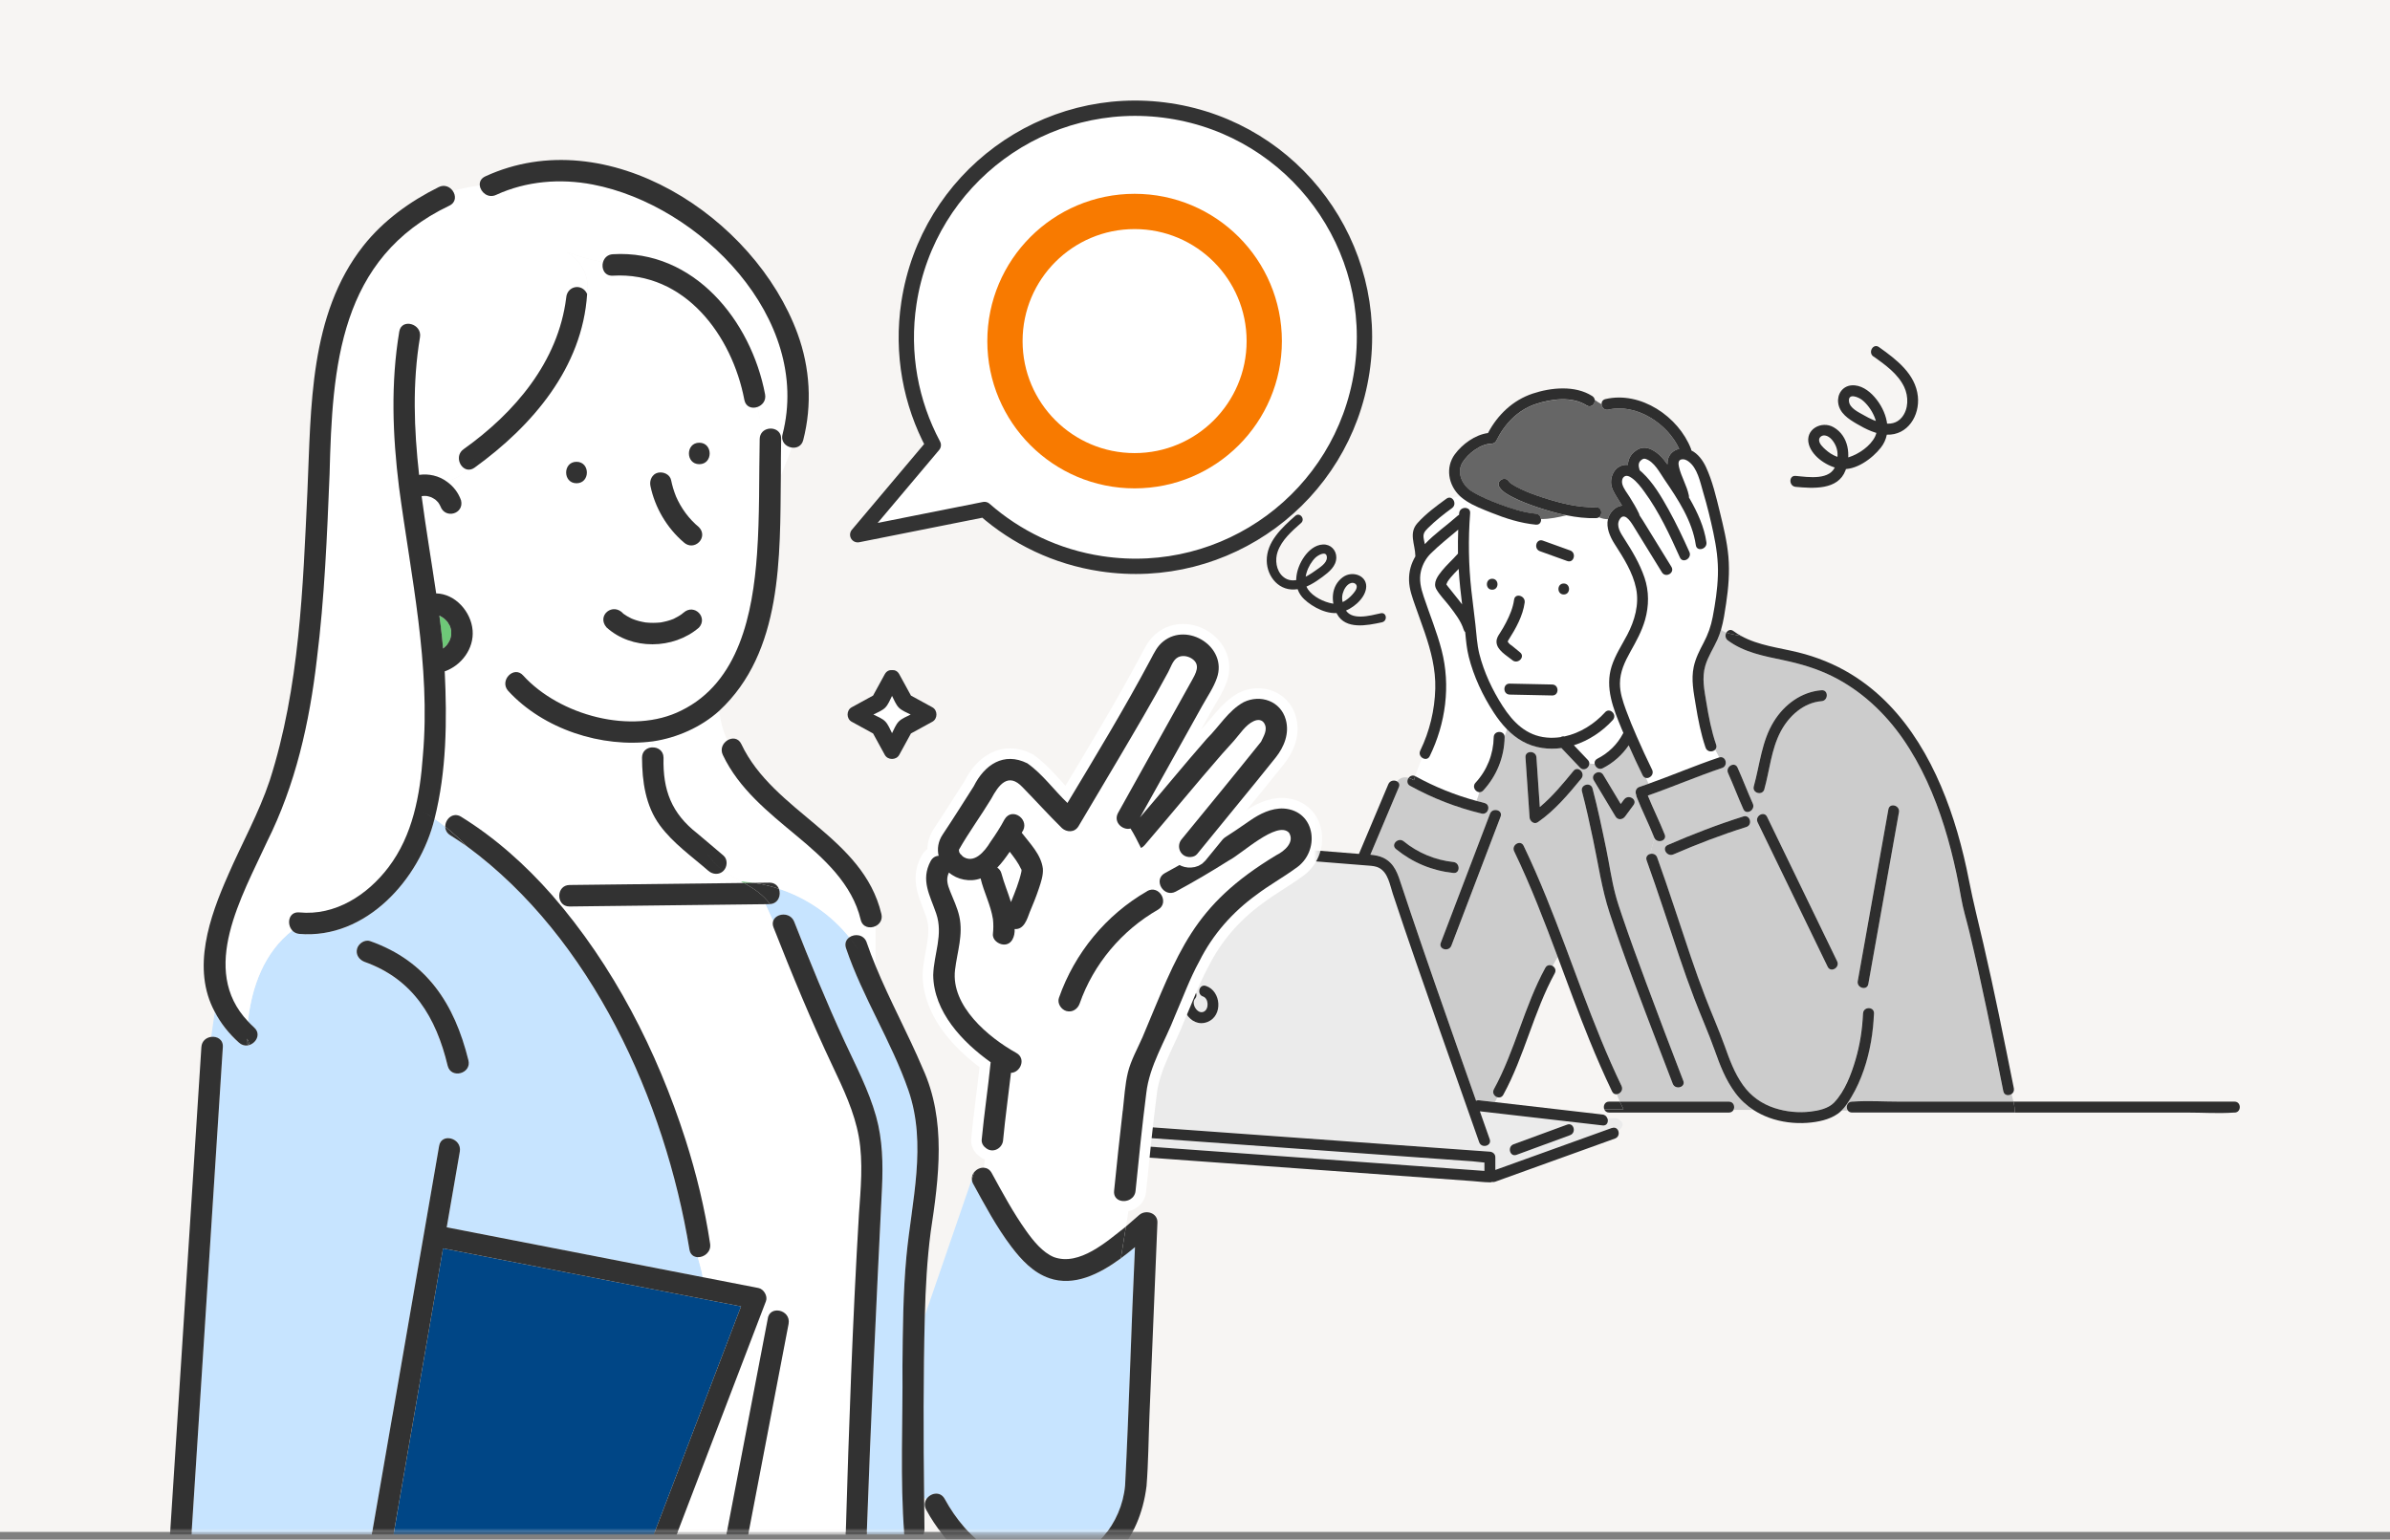 <svg width="312" height="201" viewBox="0 0 312 201" fill="none" xmlns="http://www.w3.org/2000/svg">
<rect x="0" y="0" width="312" height="201" fill="#808080" stroke="none"/>
<rect width="312" height="200" fill="#F7F5F3"/>
<path d="M188.757 76.235C188.677 76.135 188.722 76.175 188.757 76.235V76.235Z" fill="#00C8E7"/>
<path d="M188.762 76.36C188.762 76.36 188.777 76.35 188.782 76.34C188.777 76.35 188.767 76.36 188.762 76.36Z" fill="#00C8E7"/>
<path d="M190.617 76.74C190.527 75.915 190.462 75.09 190.417 74.27C190.067 74.625 189.717 74.975 189.397 75.36C189.237 75.55 189.087 75.74 188.957 75.95C188.927 76 188.862 76.19 188.807 76.295C188.882 76.385 188.942 76.485 189.012 76.575C189.602 77.345 190.262 78.115 190.867 78.92C190.777 78.195 190.692 77.47 190.617 76.745V76.74Z" fill="white"/>
<path d="M193.777 151.775C193.262 151.745 192.722 151.65 192.237 151.615C190.702 151.505 189.167 151.395 187.632 151.285C183.017 150.95 178.397 150.62 173.782 150.285C168.447 149.9 163.107 149.515 157.772 149.13C153.342 148.81 148.912 148.49 144.482 148.17C142.912 148.055 141.337 147.945 139.767 147.83C139.802 148.2 139.837 148.565 139.872 148.935C140.412 148.97 140.957 149.035 141.492 149.075C143.002 149.185 144.512 149.295 146.022 149.405C150.617 149.74 155.212 150.07 159.807 150.405C165.147 150.79 170.487 151.18 175.827 151.565C180.222 151.885 184.612 152.2 189.007 152.52C190.597 152.635 192.187 152.75 193.777 152.865V151.775Z" fill="#EBEBEB"/>
<path d="M211.557 146.345C211.187 145.85 210.492 146 209.847 146.045C209.982 146.48 209.772 147 209.207 146.935C208.527 146.855 207.847 146.78 207.172 146.7C202.507 146.165 197.842 145.625 193.177 145.09C193.607 146.31 194.037 147.525 194.467 148.745C194.777 149.615 193.397 149.985 193.087 149.125C192.997 148.87 192.907 148.615 192.817 148.36C191.142 143.635 189.482 138.91 187.827 134.18C185.787 128.35 183.742 122.52 181.802 116.66C181.422 115.51 181.197 113.95 180.042 113.325C179.587 113.075 179.097 113.05 178.597 113.01C177.552 112.925 176.502 112.84 175.457 112.76C170.927 112.395 166.397 112.035 161.867 111.67C156.132 111.21 150.397 110.75 144.662 110.29C140.087 109.925 135.512 109.555 130.937 109.19C129.827 109.1 128.717 109.01 127.607 108.925C127.282 108.9 126.982 108.84 126.697 109.07C126.217 109.455 126.432 109.98 126.602 110.44C127.912 114.03 129.222 117.625 130.532 121.215C132.462 126.505 134.397 131.8 136.327 137.09C137.317 139.805 138.307 142.52 139.302 145.235C139.487 145.745 139.087 146.08 138.667 146.1C138.697 146.19 138.732 146.28 138.762 146.37C138.832 146.345 138.907 146.335 138.977 146.34C139.007 146.34 139.042 146.345 139.072 146.345C139.782 146.33 140.522 146.45 141.232 146.5C142.767 146.61 144.302 146.72 145.837 146.83C150.452 147.165 155.072 147.495 159.687 147.83C165.022 148.215 170.362 148.6 175.697 148.985C180.127 149.305 184.557 149.625 188.987 149.945C190.822 150.075 192.657 150.21 194.492 150.34C194.877 150.37 195.207 150.65 195.207 151.055V152.725C195.717 152.54 196.227 152.36 196.737 152.175C201.307 150.53 205.877 148.885 210.447 147.235C210.867 147.085 211.167 147.33 211.272 147.655C211.762 147.245 212.077 146.76 211.557 146.33V146.345ZM157.632 133.42C155.332 134.325 153.482 131.1 154.997 129.37C155.602 128.675 156.612 129.69 156.007 130.38C155.442 131.03 156.337 132.51 157.177 132.065C157.852 131.71 157.782 130.335 157.047 130.095C156.177 129.81 156.552 128.43 157.427 128.715C159.427 129.375 159.677 132.62 157.632 133.42ZM204.967 148.2C202.632 149.055 200.302 149.915 197.967 150.77C197.102 151.09 196.732 149.705 197.587 149.39C199.922 148.535 202.252 147.675 204.587 146.82C205.452 146.5 205.822 147.885 204.967 148.2Z" fill="#EBEBEB"/>
<path d="M222.662 97.615C222.047 95.82 221.692 93.975 221.387 92.105C221.107 90.41 220.752 88.75 221.122 87.04C221.362 85.935 221.882 84.92 222.407 83.925C222.987 82.825 223.357 81.79 223.592 80.57C223.937 78.765 224.217 76.945 224.272 75.105C224.332 73.225 224.077 71.43 223.687 69.6C223.307 67.81 222.872 66.025 222.347 64.27C221.952 62.955 221.612 61.1 220.417 60.24C220.167 60.06 219.847 59.92 219.542 59.98C219.072 60.07 219.092 60.525 219.187 60.955C219.472 62.25 220.212 63.395 220.477 64.69C220.497 64.785 220.497 64.87 220.487 64.95C220.527 65.025 220.572 65.095 220.617 65.17C221.612 66.915 222.482 68.8 222.772 70.805C222.902 71.705 221.527 72.09 221.392 71.185C220.932 68.015 219.072 65.21 217.297 62.615C216.682 61.715 215.972 60.28 214.832 59.92C214.597 59.845 214.437 59.92 214.222 60.11C213.817 60.455 213.912 60.915 214.052 61.38C214.052 61.39 214.052 61.395 214.057 61.405C214.172 61.495 214.277 61.585 214.382 61.685C215.827 63.025 216.887 64.84 217.832 66.545C218.832 68.34 219.707 70.2 220.547 72.07C220.922 72.905 219.692 73.63 219.312 72.79C217.987 69.84 216.597 66.835 214.677 64.215C214.212 63.58 213.687 62.88 213.042 62.42C212.682 62.165 212.237 61.96 211.917 62.35C211.732 62.58 211.717 62.96 211.797 63.235C211.962 63.815 212.427 64.38 212.742 64.885C213.187 65.595 213.622 66.315 213.977 67.075C214.012 67.15 214.032 67.225 214.042 67.295C214.202 67.525 214.352 67.765 214.497 67.995C215.737 69.995 216.967 72.005 218.202 74.01C218.687 74.795 217.452 75.51 216.967 74.73C215.707 72.685 214.452 70.635 213.187 68.595C212.822 68.005 211.997 66.78 211.407 67.875C210.962 68.7 211.592 69.63 212.027 70.31C213.067 71.93 214.057 73.58 214.687 75.415C215.302 77.21 215.282 79.12 214.762 80.935C214.337 82.43 213.592 83.765 212.837 85.11C212.117 86.4 211.482 87.735 211.482 89.245C211.482 90.45 211.872 91.6 212.277 92.72C212.697 93.88 213.177 95.02 213.672 96.155C214.312 97.62 214.982 99.07 215.682 100.505C215.982 101.12 215.377 101.675 214.877 101.58C214.987 101.835 215.087 102.095 215.202 102.335C218.292 101.235 221.312 99.94 224.422 98.895C224.432 98.895 224.442 98.89 224.457 98.885C224.277 98.545 224.097 98.215 223.917 97.885C223.592 98.23 222.862 98.225 222.657 97.625L222.662 97.615Z" fill="white"/>
<path d="M192.737 104.555C192.897 104.19 193.007 103.805 193.107 103.425C192.592 103.385 192.152 102.695 192.617 102.195C194.122 100.565 194.957 98.465 194.997 96.25C195.012 95.375 196.307 95.335 196.417 96.125C196.537 95.82 196.642 95.51 196.727 95.205C196.102 94.565 195.542 93.835 195.027 93.055C193.577 90.845 192.387 88.315 191.742 85.74C191.482 84.695 191.387 83.61 191.282 82.535C191.192 82.455 191.122 82.35 191.082 82.21C190.732 81.075 189.937 80.065 189.227 79.135C188.672 78.41 187.967 77.72 187.512 76.925C187.027 76.08 187.702 75.185 188.227 74.535C188.857 73.755 189.612 73.095 190.272 72.345C190.292 72.32 190.317 72.3 190.337 72.28C190.317 71.235 190.327 70.19 190.367 69.145C189.152 70.17 187.902 71.155 186.772 72.27C186.147 72.89 185.717 73.68 185.507 74.535C185.222 75.705 185.492 76.785 185.862 77.895C186.642 80.235 187.592 82.525 188.207 84.915C189.392 89.53 188.727 94.45 186.647 98.715C186.427 99.16 185.972 99.155 185.657 98.925C185.327 99.73 185.012 100.51 184.742 101.325C184.757 101.335 184.777 101.34 184.792 101.35C187.307 102.74 189.967 103.81 192.732 104.555H192.737Z" fill="white"/>
<path d="M189.567 66.325C188.452 67.135 187.402 67.965 186.422 68.935C185.922 69.43 185.742 69.715 185.882 70.41C185.922 70.62 185.967 70.825 186.012 71.035C187.292 69.675 188.942 68.54 190.277 67.345C190.342 67.285 190.412 67.24 190.482 67.21C190.487 67.135 190.492 67.065 190.497 66.99C190.537 66.465 191.027 66.24 191.422 66.32V65.415C191.177 65.255 190.947 65.085 190.732 64.9C190.682 64.855 190.632 64.81 190.582 64.765C190.227 64.865 189.872 64.93 189.522 65.045C189.907 65.285 190.072 65.965 189.572 66.325H189.567Z" fill="white"/>
<path d="M208.177 99.705C208.137 99.46 208.232 99.2 208.527 99.05C209.957 98.325 211.127 97.2 211.872 95.775C211.892 95.74 211.907 95.71 211.927 95.68C211.847 95.485 211.762 95.295 211.682 95.1C210.612 92.51 209.502 89.78 210.402 86.965C210.867 85.5 211.727 84.215 212.437 82.865C213.397 81.03 214.007 78.905 213.592 76.835C213.162 74.715 211.937 72.815 210.787 71.02C210.167 70.055 209.657 68.855 209.912 67.775C209.537 67.785 209.127 67.69 208.737 67.53C208.632 67.6 208.507 67.645 208.352 67.65C207.072 67.685 205.772 67.535 204.492 67.275C203.377 67.535 202.282 67.78 201.172 67.76C201.217 68.15 200.997 68.555 200.497 68.51C198.497 68.315 196.547 67.695 194.687 66.95C193.617 66.52 192.417 66.075 191.417 65.42V66.325C191.712 66.38 191.952 66.605 191.922 66.995C191.662 70.39 191.712 73.755 192.087 77.14C192.247 78.58 192.437 80.02 192.602 81.46C192.757 82.76 192.802 84.09 193.122 85.365C193.722 87.765 194.822 90.1 196.162 92.175C197.532 94.3 199.272 96.05 201.917 96.29C202.532 96.345 203.137 96.325 203.737 96.235C203.887 96.145 204.062 96.105 204.237 96.145C206.277 95.715 208.142 94.52 209.547 92.985C210.167 92.305 211.177 93.315 210.557 93.995C209.187 95.495 207.412 96.68 205.472 97.29C206.077 97.93 206.682 98.565 207.292 99.205C207.432 99.35 207.492 99.515 207.492 99.675C207.722 99.72 207.957 99.735 208.187 99.705H208.177ZM194.797 76.985C193.877 76.985 193.877 75.555 194.797 75.555C195.717 75.555 195.717 76.985 194.797 76.985ZM195.362 83.795C195.357 83.32 195.587 82.985 195.837 82.605C196.122 82.17 196.382 81.715 196.617 81.255C197.097 80.325 197.517 79.33 197.657 78.285C197.782 77.375 199.157 77.765 199.037 78.665C198.802 80.4 197.882 82.045 196.957 83.5C196.777 83.785 196.797 83.745 196.957 83.955C197.087 84.125 197.337 84.27 197.502 84.405C197.817 84.665 198.127 84.92 198.442 85.18C199.152 85.765 198.137 86.77 197.432 86.19C196.697 85.585 195.382 84.875 195.362 83.8V83.795ZM202.637 90.79C200.787 90.75 198.937 90.715 197.087 90.675C196.167 90.655 196.167 89.225 197.087 89.245C198.937 89.285 200.787 89.32 202.637 89.36C203.557 89.38 203.557 90.81 202.637 90.79ZM204.137 77.605C203.217 77.605 203.217 76.175 204.137 76.175C205.057 76.175 205.057 77.605 204.137 77.605ZM204.597 73.24C203.407 72.81 202.217 72.385 201.027 71.955C200.167 71.645 200.542 70.265 201.407 70.575C202.597 71.005 203.787 71.43 204.977 71.86C205.837 72.17 205.462 73.55 204.597 73.24Z" fill="white"/>
<path d="M228.907 144.92C227.992 144.33 227.187 143.585 226.517 142.685C225.247 140.98 224.532 139.09 223.827 137.11C223.012 134.82 222.012 132.595 221.147 130.32C220.452 128.5 219.802 126.665 219.182 124.82C217.782 120.65 216.442 116.47 214.947 112.33C214.782 111.87 215.092 111.55 215.462 111.48C215.557 110.8 215.817 110.125 216.002 109.445C215.982 109.41 215.962 109.37 215.947 109.33C215.242 107.545 214.367 105.83 213.662 104.045C213.627 103.955 213.612 103.87 213.612 103.79C213.432 103.43 213.522 102.905 214.022 102.735C214.417 102.6 214.812 102.465 215.207 102.325C215.087 102.08 214.987 101.825 214.882 101.57C214.712 101.535 214.557 101.43 214.452 101.215C213.817 99.925 213.217 98.62 212.632 97.305C211.787 98.565 210.607 99.605 209.257 100.29C208.907 100.47 208.572 100.345 208.372 100.11C208.247 100.385 208.222 100.675 208.257 100.975C208.567 100.75 209.047 100.735 209.297 101.16C210.057 102.43 210.822 103.7 211.582 104.97C211.727 104.775 211.872 104.575 212.017 104.38C212.557 103.65 213.797 104.36 213.252 105.1C212.882 105.605 212.507 106.105 212.137 106.61C211.827 107.03 211.202 107.105 210.902 106.61C209.957 105.035 209.012 103.455 208.062 101.88C207.842 101.515 207.987 101.17 208.252 100.975C208.217 100.675 208.242 100.385 208.367 100.11C208.267 99.995 208.202 99.855 208.182 99.71C207.952 99.74 207.717 99.725 207.487 99.68C207.487 100.24 206.772 100.74 206.277 100.22C205.467 99.365 204.657 98.515 203.847 97.66C203.017 97.775 202.172 97.775 201.322 97.65C199.442 97.37 197.962 96.46 196.732 95.205C196.642 95.515 196.542 95.825 196.422 96.125C196.427 96.165 196.432 96.205 196.432 96.25C196.387 98.845 195.397 101.3 193.637 103.205C193.477 103.38 193.292 103.44 193.117 103.425C193.017 103.805 192.907 104.19 192.747 104.555C193.092 104.65 193.442 104.74 193.792 104.82C194.272 104.935 194.382 105.38 194.247 105.74C194.377 105.835 194.512 105.93 194.642 106.02C195.097 105.455 196.197 105.835 195.902 106.61C195.632 107.31 195.367 108.015 195.097 108.715C193.222 113.63 191.347 118.55 189.472 123.465C189.147 124.315 187.767 123.945 188.092 123.085C188.362 122.385 188.627 121.68 188.897 120.98C190.772 116.065 192.647 111.145 194.522 106.23C194.552 106.15 194.592 106.08 194.642 106.02C194.512 105.93 194.377 105.835 194.247 105.74C194.132 106.05 193.827 106.295 193.412 106.195C190.152 105.415 187.017 104.195 184.082 102.575C183.647 102.335 183.657 101.865 183.887 101.55C183.202 101.365 182.732 101.58 182.392 102.01C182.627 102.15 182.762 102.41 182.617 102.745C181.377 105.69 180.132 108.635 178.892 111.575C179.492 111.63 180.087 111.735 180.597 111.985C182.087 112.715 182.497 114.165 182.972 115.61C183.362 116.795 183.757 117.98 184.157 119.16C186.282 125.43 188.472 131.68 190.662 137.925C191.337 139.85 192.017 141.77 192.692 143.695C192.792 143.64 192.917 143.615 193.067 143.635C193.747 143.715 194.427 143.79 195.102 143.87C195.122 143.87 195.142 143.87 195.162 143.875C195.277 143.66 195.387 143.445 195.482 143.235C195.082 143.115 194.752 142.67 195.017 142.19C197.782 137.14 198.967 131.385 201.732 126.335C201.952 125.93 202.377 125.91 202.687 126.095C202.887 125.705 203.117 125.325 203.352 124.945C201.607 120.275 199.822 115.62 197.657 111.125C197.262 110.3 198.492 109.575 198.892 110.405C199.957 112.62 200.937 114.875 201.862 117.15C205.192 125.33 207.842 133.795 211.677 141.765C211.932 142.3 211.512 142.79 211.072 142.845C211.177 143.175 211.302 143.49 211.447 143.805H225.702C226.337 143.805 226.532 144.48 226.292 144.905H228.902L228.907 144.92ZM182.232 110.85C181.522 110.27 182.537 109.265 183.242 109.84C185.087 111.35 187.357 112.295 189.732 112.545C190.637 112.64 190.647 114.07 189.732 113.975C186.952 113.685 184.397 112.62 182.232 110.85ZM200.752 107.34C200.272 107.67 199.712 107.22 199.677 106.725C199.497 104.105 199.322 101.49 199.142 98.87C199.082 97.95 200.507 97.96 200.572 98.87C200.717 101.035 200.867 103.195 201.012 105.36C202.667 103.99 204.067 102.275 205.417 100.635C206.002 99.925 207.007 100.94 206.427 101.645C204.732 103.705 202.962 105.81 200.752 107.34ZM218.372 141.5C217.737 139.855 217.107 138.205 216.477 136.56C214.282 130.79 212.042 125.015 210.112 119.15C209.092 116.045 208.647 112.8 207.967 109.61C207.522 107.51 207.072 105.41 206.522 103.335C206.287 102.445 207.662 102.07 207.902 102.955C208.597 105.555 209.142 108.205 209.687 110.84C210.097 112.82 210.372 114.86 210.892 116.81C211.147 117.76 211.462 118.695 211.777 119.63C212.762 122.545 213.827 125.43 214.897 128.315C216.487 132.595 218.102 136.87 219.752 141.13C220.082 141.99 218.702 142.36 218.372 141.51V141.5Z" fill="#CCCCCC"/>
<path d="M241.777 143.82C241.807 143.82 241.837 143.82 241.867 143.82C243.862 143.68 245.917 143.82 247.912 143.82H262.847C262.772 143.485 262.682 143.16 262.597 142.835C262.222 143.1 261.627 143.04 261.517 142.47C260.122 135.505 258.732 128.54 257.077 121.635C256.722 120.16 256.262 118.685 256.002 117.19C255.822 116.145 255.622 115.105 255.402 114.07C254.962 111.995 254.437 109.935 253.802 107.91C252.537 103.875 250.832 99.95 248.412 96.465C246.052 93.06 242.957 90.175 239.237 88.315C237.202 87.295 235.037 86.665 232.817 86.195C230.282 85.655 227.682 85.195 225.557 83.615C225.192 83.345 225.187 82.905 225.362 82.595C225.097 82.495 224.862 82.37 224.672 82.195C224.542 82.635 224.392 83.07 224.202 83.49C223.687 84.635 222.977 85.69 222.617 86.9C222.137 88.52 222.487 90.1 222.752 91.72C223.057 93.59 223.417 95.435 224.027 97.23C224.117 97.5 224.052 97.72 223.907 97.87C224.087 98.2 224.267 98.53 224.447 98.87C225.297 98.62 225.652 99.97 224.792 100.255C221.527 101.35 218.357 102.72 215.107 103.855C215.797 105.57 216.632 107.22 217.312 108.94C217.632 109.755 216.397 110.13 215.992 109.435C215.807 110.115 215.547 110.79 215.452 111.47C215.782 111.405 216.167 111.535 216.312 111.94C217.862 116.245 219.247 120.6 220.712 124.93C221.302 126.675 221.922 128.405 222.582 130.125C223.402 132.265 224.342 134.365 225.117 136.525C225.772 138.34 226.387 140.07 227.512 141.655C228.542 143.11 229.977 144.12 231.667 144.665C233.152 145.145 234.747 145.3 236.302 145.12C237.332 145 238.632 144.74 239.387 143.96C240.807 142.5 241.647 140.24 242.212 138.325C242.787 136.365 243.097 134.34 243.182 132.3C243.222 131.385 244.647 131.38 244.612 132.3C244.507 134.795 244.102 137.3 243.287 139.665C242.867 140.89 242.337 142.085 241.672 143.195C241.292 143.825 240.887 144.485 240.352 145.005H241.237C240.907 144.6 241.082 143.815 241.767 143.815L241.777 143.82ZM227.967 107.97C224.732 108.985 221.552 110.205 218.442 111.55C217.607 111.91 216.877 110.68 217.722 110.315C220.947 108.92 224.237 107.64 227.592 106.59C228.472 106.315 228.847 107.695 227.972 107.97H227.967ZM227.587 105.64C226.887 104.08 226.287 102.485 225.587 100.925C225.212 100.09 226.447 99.365 226.822 100.205C227.522 101.765 228.122 103.36 228.822 104.92C229.197 105.755 227.962 106.48 227.587 105.64ZM228.942 102.66C229.737 99.81 229.972 96.74 231.567 94.175C232.942 91.975 235.157 90.32 237.787 90.11C238.707 90.035 238.697 91.465 237.787 91.54C235.422 91.73 233.512 93.49 232.447 95.51C231.222 97.835 231.012 100.54 230.317 103.04C230.072 103.925 228.692 103.545 228.937 102.66H228.942ZM238.587 126.21C235.527 119.93 232.502 113.635 229.442 107.355C229.042 106.53 230.272 105.81 230.677 106.635C233.737 112.915 236.762 119.21 239.822 125.49C240.222 126.315 238.992 127.035 238.587 126.21ZM243.892 128.47C243.732 129.375 242.352 128.99 242.512 128.09C242.677 127.155 242.847 126.225 243.012 125.29C244.177 118.745 245.347 112.205 246.512 105.66C246.672 104.755 248.052 105.14 247.892 106.04C247.727 106.975 247.557 107.905 247.392 108.84C246.227 115.385 245.057 121.925 243.892 128.47Z" fill="#CCCCCC"/>
<path d="M207.132 52.945C205.207 51.715 202.517 52.085 200.457 52.77C198.097 53.555 196.392 55.39 195.312 57.58C195.202 57.805 194.932 57.93 194.697 57.935C193.272 57.96 191.632 59.215 190.917 60.385C190.082 61.745 190.942 63.42 192.112 64.145C193.262 64.855 194.542 65.385 195.807 65.855C197.312 66.415 198.892 66.925 200.492 67.08C200.902 67.12 201.132 67.435 201.167 67.76C202.277 67.775 203.372 67.535 204.487 67.275C203.212 67.015 201.952 66.645 200.747 66.245C199.632 65.875 198.522 65.455 197.477 64.92C196.842 64.595 196.112 64.21 195.727 63.58C195.247 62.79 196.482 62.075 196.962 62.86C196.962 62.86 197.022 62.95 197.142 63.045C197.217 63.105 197.317 63.18 197.412 63.24C197.762 63.47 198.137 63.66 198.512 63.84C199.467 64.3 200.472 64.66 201.482 64.985C203.677 65.685 206.027 66.285 208.347 66.225C209.112 66.205 209.237 67.185 208.732 67.535C209.122 67.695 209.532 67.79 209.907 67.78C210.007 67.35 210.222 66.94 210.602 66.57C210.922 66.255 211.322 66.065 211.747 66.01C211.537 65.67 211.327 65.33 211.117 64.99C210.732 64.365 210.317 63.715 210.312 62.955C210.302 62.095 210.727 61.215 211.532 60.85C211.862 60.7 212.192 60.66 212.512 60.695C212.542 59.845 212.972 59.125 213.847 58.655C215.067 57.995 216.482 59.11 217.227 60.045C217.382 60.24 217.532 60.435 217.677 60.635C217.677 60.5 217.677 60.36 217.697 60.22C217.797 59.345 218.442 58.77 219.212 58.6C217.702 55.3 213.607 52.635 209.967 53.48C209.442 53.6 209.097 53.185 209.077 52.77C208.762 52.615 208.472 52.41 208.177 52.2C208.247 52.725 207.707 53.31 207.132 52.94V52.945Z" fill="#666666"/>
<path d="M194.637 106.02C194.587 106.08 194.547 106.15 194.517 106.23C192.642 111.145 190.767 116.065 188.892 120.98C188.622 121.68 188.357 122.385 188.087 123.085C187.757 123.945 189.142 124.315 189.467 123.465C191.342 118.55 193.217 113.63 195.092 108.715C195.362 108.015 195.627 107.31 195.897 106.61C196.192 105.83 195.092 105.455 194.637 106.02Z" fill="#2E2E2E"/>
<path d="M246.517 105.66C245.352 112.205 244.182 118.745 243.017 125.29C242.852 126.225 242.682 127.155 242.517 128.09C242.357 128.99 243.732 129.375 243.897 128.47C245.062 121.925 246.232 115.385 247.397 108.84C247.562 107.905 247.732 106.975 247.897 106.04C248.057 105.14 246.682 104.755 246.517 105.66Z" fill="#2E2E2E"/>
<path d="M202.687 126.11C202.377 125.925 201.957 125.945 201.732 126.35C198.967 131.4 197.782 137.155 195.017 142.205C194.757 142.685 195.082 143.13 195.482 143.25C195.667 142.855 195.827 142.455 195.982 142.06C195.822 142.455 195.662 142.855 195.482 143.25C195.757 143.33 196.067 143.255 196.247 142.925C199.012 137.875 200.197 132.12 202.962 127.07C203.182 126.67 202.987 126.29 202.682 126.11H202.687Z" fill="#2E2E2E"/>
<path d="M209.847 146.045C209.762 145.78 209.552 145.545 209.207 145.505C207.227 145.275 205.252 145.05 203.272 144.82C200.567 144.51 197.867 144.2 195.162 143.885C195.142 143.885 195.122 143.885 195.102 143.88C194.422 143.8 193.742 143.725 193.067 143.645C192.917 143.63 192.792 143.655 192.692 143.705C192.012 141.78 191.337 139.86 190.662 137.935C188.467 131.69 186.277 125.44 184.157 119.17C183.757 117.99 183.362 116.805 182.972 115.62C182.497 114.17 182.092 112.725 180.597 111.995C180.082 111.745 179.492 111.64 178.892 111.585C180.132 108.64 181.377 105.695 182.617 102.755C182.757 102.42 182.627 102.16 182.392 102.02C182.037 101.81 181.452 101.875 181.242 102.375C179.962 105.41 178.682 108.445 177.402 111.48C173.552 111.17 169.702 110.865 165.852 110.555C160.102 110.095 154.357 109.635 148.607 109.175C143.457 108.76 138.307 108.35 133.157 107.935C131.627 107.81 130.097 107.69 128.572 107.565C127.487 107.48 126.432 107.26 125.572 108.18C124.477 109.35 125.212 110.74 125.662 111.98C126.322 113.785 126.977 115.59 127.637 117.39C129.587 122.735 131.542 128.085 133.492 133.43C134.902 137.29 136.312 141.15 137.717 145.01C137.792 145.21 137.862 145.41 137.937 145.61C138.067 145.965 138.377 146.11 138.677 146.095C138.567 145.765 138.472 145.425 138.427 145.05C138.472 145.42 138.567 145.76 138.677 146.095C139.102 146.075 139.502 145.74 139.312 145.23C138.322 142.515 137.332 139.8 136.337 137.085C134.407 131.795 132.472 126.5 130.542 121.21C129.232 117.62 127.922 114.025 126.612 110.435C126.442 109.975 126.227 109.45 126.707 109.065C126.992 108.835 127.292 108.89 127.617 108.92C128.727 109.01 129.837 109.1 130.947 109.185C135.522 109.55 140.097 109.92 144.672 110.285C150.407 110.745 156.142 111.205 161.877 111.665C166.407 112.03 170.937 112.39 175.467 112.755C176.512 112.84 177.562 112.925 178.607 113.005C179.107 113.045 179.597 113.07 180.052 113.32C181.207 113.945 181.432 115.505 181.812 116.655C183.752 122.52 185.797 128.345 187.837 134.175C189.492 138.905 191.157 143.63 192.827 148.355C192.917 148.61 193.007 148.865 193.097 149.12C193.402 149.98 194.782 149.61 194.477 148.74C194.047 147.52 193.617 146.305 193.187 145.085C197.852 145.62 202.517 146.16 207.182 146.695C207.862 146.775 208.542 146.85 209.217 146.93C209.782 146.995 209.992 146.47 209.857 146.04L209.847 146.045Z" fill="#2E2E2E"/>
<path d="M262.847 143.82H247.912C245.917 143.82 243.857 143.68 241.867 143.82C241.837 143.82 241.807 143.82 241.777 143.82C241.097 143.82 240.917 144.605 241.247 145.01C241.362 145.15 241.537 145.245 241.777 145.245H263.002C263.027 144.75 262.952 144.28 262.847 143.815V143.82Z" fill="#2E2E2E"/>
<path d="M291.707 143.82H262.847C262.952 144.28 263.027 144.755 263.002 145.25H285.567C287.562 145.25 289.622 145.39 291.612 145.25C291.642 145.25 291.672 145.25 291.702 145.25C292.622 145.25 292.622 143.82 291.702 143.82H291.707Z" fill="#2E2E2E"/>
<path d="M211.447 143.82H210.062C209.472 143.82 209.262 144.405 209.427 144.825H211.937C211.767 144.485 211.597 144.155 211.447 143.82Z" fill="#2E2E2E"/>
<path d="M225.702 143.82H211.447C211.597 144.155 211.767 144.485 211.937 144.825H209.427C209.517 145.06 209.732 145.25 210.062 145.25H225.697C225.982 145.25 226.182 145.11 226.287 144.92C226.527 144.5 226.327 143.82 225.697 143.82H225.702Z" fill="#2E2E2E"/>
<path d="M210.447 147.25C205.877 148.895 201.307 150.54 196.737 152.19C196.227 152.375 195.717 152.555 195.207 152.74V151.07C195.207 150.665 194.877 150.385 194.492 150.355C192.657 150.225 190.822 150.09 188.987 149.96C184.557 149.64 180.127 149.32 175.697 149C170.362 148.615 165.022 148.23 159.687 147.845C155.072 147.51 150.452 147.18 145.837 146.845C144.302 146.735 142.767 146.625 141.232 146.515C140.522 146.465 139.782 146.345 139.072 146.36C139.042 146.36 139.007 146.36 138.977 146.355C138.902 146.35 138.832 146.36 138.762 146.385C138.482 146.48 138.237 146.775 138.267 147.07C138.347 147.925 138.432 148.78 138.512 149.635C138.527 149.805 138.592 149.945 138.687 150.055C138.802 150.215 138.982 150.335 139.227 150.35C141.057 150.485 142.882 150.615 144.712 150.75C149.107 151.07 153.497 151.385 157.892 151.705C163.232 152.09 168.572 152.48 173.912 152.865C178.507 153.2 183.102 153.53 187.697 153.865C189.207 153.975 190.717 154.085 192.227 154.195C192.947 154.245 193.677 154.35 194.397 154.355C194.427 154.355 194.462 154.355 194.492 154.36C194.592 154.365 194.692 154.345 194.782 154.305C194.897 154.335 195.027 154.33 195.177 154.28C199.747 152.635 204.317 150.99 208.887 149.34C209.532 149.105 210.182 148.875 210.827 148.64C211.272 148.48 211.387 148.035 211.272 147.685C211.167 147.36 210.867 147.115 210.447 147.265V147.25ZM193.782 152.865C192.192 152.75 190.602 152.635 189.012 152.52C184.617 152.2 180.227 151.885 175.832 151.565C170.492 151.18 165.152 150.79 159.812 150.405C155.217 150.07 150.622 149.74 146.027 149.405C144.517 149.295 143.007 149.185 141.497 149.075C140.962 149.035 140.417 148.97 139.877 148.935C139.842 148.565 139.807 148.2 139.772 147.83C141.342 147.945 142.917 148.055 144.487 148.17C148.917 148.49 153.347 148.81 157.777 149.13C163.112 149.515 168.452 149.9 173.787 150.285C178.402 150.62 183.022 150.95 187.637 151.285C189.172 151.395 190.707 151.505 192.242 151.615C192.732 151.65 193.267 151.745 193.782 151.775V152.865Z" fill="#2E2E2E"/>
<path d="M204.587 146.82C202.252 147.675 199.922 148.535 197.587 149.39C196.732 149.705 197.102 151.085 197.967 150.77C200.302 149.915 202.632 149.055 204.967 148.2C205.822 147.885 205.452 146.505 204.587 146.82Z" fill="#2E2E2E"/>
<path d="M154.997 129.37C153.482 131.105 155.332 134.325 157.632 133.42C159.677 132.62 159.427 129.375 157.427 128.715C156.552 128.425 156.177 129.805 157.047 130.095C157.782 130.335 157.852 131.71 157.177 132.065C156.337 132.51 155.442 131.025 156.007 130.38C156.607 129.69 155.602 128.675 154.997 129.37Z" fill="#2E2E2E"/>
<path d="M204.137 77.61C205.057 77.61 205.057 76.18 204.137 76.18C203.217 76.18 203.217 77.61 204.137 77.61Z" fill="#2E2E2E"/>
<path d="M194.797 75.56C193.877 75.56 193.877 76.99 194.797 76.99C195.717 76.99 195.717 75.56 194.797 75.56Z" fill="#2E2E2E"/>
<path d="M197.082 90.68C198.932 90.72 200.782 90.755 202.632 90.795C203.552 90.815 203.552 89.385 202.632 89.365C200.782 89.325 198.932 89.29 197.082 89.25C196.162 89.23 196.162 90.66 197.082 90.68Z" fill="#2E2E2E"/>
<path d="M225.632 72.66C225.457 70.685 224.977 68.73 224.507 66.805C224.027 64.86 223.552 62.795 222.702 60.97C222.302 60.115 221.672 59.24 220.802 58.81C220.797 58.745 220.782 58.675 220.752 58.6C219.107 54.38 214.182 51.03 209.587 52.1C209.212 52.185 209.062 52.475 209.077 52.77C209.357 52.91 209.652 53.01 209.987 53.055C209.652 53.015 209.357 52.91 209.077 52.77C209.097 53.18 209.442 53.6 209.967 53.48C213.602 52.635 217.702 55.295 219.212 58.6C218.442 58.77 217.797 59.345 217.697 60.22C217.682 60.36 217.677 60.495 217.677 60.635C217.527 60.435 217.377 60.24 217.227 60.045C216.487 59.105 215.072 57.995 213.847 58.655C212.972 59.125 212.542 59.845 212.512 60.695C212.192 60.66 211.862 60.7 211.532 60.85C210.727 61.215 210.307 62.095 210.312 62.955C210.317 63.715 210.737 64.36 211.117 64.99C211.327 65.33 211.537 65.67 211.747 66.01C211.327 66.065 210.922 66.255 210.602 66.57C210.227 66.94 210.007 67.35 209.907 67.78C209.657 68.865 210.162 70.06 210.782 71.025C211.932 72.82 213.157 74.715 213.587 76.84C214.007 78.91 213.392 81.04 212.432 82.87C211.722 84.225 210.867 85.505 210.397 86.97C209.497 89.79 210.607 92.515 211.677 95.105C211.757 95.3 211.842 95.49 211.922 95.685C211.902 95.715 211.882 95.745 211.867 95.78C211.122 97.205 209.952 98.33 208.522 99.055C208.227 99.205 208.132 99.46 208.172 99.71C208.487 99.67 208.807 99.56 209.122 99.35C208.807 99.56 208.487 99.675 208.172 99.71C208.192 99.855 208.262 99.995 208.357 100.11C208.557 100.345 208.892 100.47 209.242 100.29C210.592 99.605 211.772 98.565 212.617 97.305C213.197 98.62 213.802 99.925 214.437 101.215C214.542 101.425 214.697 101.535 214.867 101.57C215.362 101.665 215.972 101.11 215.672 100.495C214.967 99.06 214.302 97.61 213.662 96.145C213.167 95.015 212.692 93.875 212.267 92.71C211.862 91.59 211.467 90.44 211.472 89.235C211.472 87.725 212.107 86.39 212.827 85.1C213.582 83.75 214.327 82.42 214.752 80.925C215.267 79.11 215.287 77.2 214.677 75.405C214.052 73.57 213.062 71.92 212.017 70.3C211.582 69.62 210.952 68.69 211.397 67.865C211.987 66.775 212.807 67.995 213.177 68.585C214.442 70.625 215.697 72.675 216.957 74.72C217.437 75.5 218.677 74.785 218.192 74C216.957 71.995 215.727 69.99 214.487 67.985C214.342 67.75 214.192 67.51 214.032 67.285C214.022 67.215 214.002 67.14 213.967 67.065C213.612 66.305 213.177 65.59 212.732 64.875C212.417 64.37 211.952 63.805 211.787 63.225C211.707 62.955 211.722 62.57 211.907 62.34C212.227 61.95 212.672 62.155 213.032 62.41C213.677 62.87 214.207 63.57 214.667 64.205C216.587 66.825 217.977 69.83 219.302 72.78C219.677 73.615 220.912 72.89 220.537 72.06C219.697 70.19 218.817 68.33 217.822 66.535C216.872 64.83 215.812 63.015 214.372 61.675C214.267 61.58 214.162 61.485 214.047 61.395C214.047 61.385 214.047 61.38 214.042 61.37C213.902 60.905 213.807 60.445 214.212 60.1C214.427 59.915 214.587 59.835 214.822 59.91C215.957 60.275 216.672 61.71 217.287 62.605C219.062 65.2 220.917 68.005 221.382 71.175C221.512 72.08 222.892 71.695 222.762 70.795C222.472 68.79 221.602 66.91 220.607 65.16C220.567 65.085 220.522 65.015 220.477 64.94C220.487 64.86 220.487 64.77 220.467 64.68C220.207 63.385 219.467 62.24 219.177 60.945C219.082 60.515 219.062 60.055 219.532 59.97C219.837 59.91 220.157 60.05 220.407 60.23C221.602 61.09 221.947 62.945 222.337 64.26C222.862 66.015 223.297 67.795 223.677 69.59C224.067 71.42 224.322 73.22 224.262 75.095C224.207 76.935 223.927 78.755 223.582 80.56C223.347 81.78 222.977 82.815 222.397 83.915C221.872 84.91 221.352 85.925 221.112 87.03C220.742 88.74 221.102 90.4 221.377 92.095C221.682 93.965 222.042 95.81 222.652 97.605C222.857 98.205 223.582 98.21 223.912 97.865C223.742 97.555 223.577 97.245 223.407 96.905C223.577 97.24 223.742 97.555 223.912 97.865C224.057 97.715 224.122 97.495 224.032 97.225C223.417 95.43 223.062 93.585 222.757 91.715C222.492 90.09 222.142 88.51 222.622 86.895C222.982 85.685 223.692 84.63 224.207 83.485C224.397 83.065 224.547 82.63 224.677 82.19C224.482 82.01 224.337 81.78 224.272 81.485C224.337 81.785 224.482 82.01 224.677 82.19C224.997 81.085 225.162 79.935 225.332 78.8C225.637 76.77 225.812 74.71 225.632 72.66Z" fill="#2E2E2E"/>
<path d="M207.132 51.485C207.512 51.7 207.847 51.96 208.182 52.2C208.157 52.015 208.057 51.835 207.857 51.705C205.617 50.275 202.492 50.585 200.082 51.385C197.487 52.25 195.507 54.155 194.247 56.535C192.562 56.755 190.887 57.995 189.922 59.305C188.662 61.02 189.062 63.325 190.577 64.755C190.627 64.8 190.677 64.845 190.727 64.89C190.942 65.075 191.172 65.245 191.417 65.405C192.417 66.06 193.617 66.505 194.687 66.935C196.547 67.68 198.492 68.305 200.497 68.495C200.997 68.545 201.222 68.14 201.172 67.745C201.132 67.42 200.907 67.105 200.497 67.065C198.892 66.91 197.312 66.4 195.812 65.84C194.547 65.37 193.267 64.84 192.117 64.13C190.947 63.41 190.087 61.735 190.922 60.37C191.642 59.2 193.277 57.945 194.702 57.92C194.942 57.92 195.207 57.79 195.317 57.565C196.397 55.375 198.102 53.54 200.462 52.755C202.517 52.07 205.212 51.7 207.137 52.93C207.712 53.295 208.252 52.715 208.182 52.19C207.847 51.945 207.512 51.69 207.132 51.475V51.485Z" fill="#2E2E2E"/>
<path d="M208.352 66.22C206.032 66.285 203.682 65.685 201.487 64.98C200.477 64.655 199.472 64.295 198.517 63.835C198.142 63.655 197.767 63.465 197.417 63.235C197.322 63.175 197.222 63.1 197.147 63.04C197.027 62.945 196.967 62.855 196.967 62.855C196.487 62.07 195.252 62.79 195.732 63.575C196.112 64.2 196.847 64.59 197.482 64.915C198.527 65.45 199.637 65.87 200.752 66.24C201.957 66.64 203.212 67.01 204.492 67.27C205.772 67.53 207.072 67.68 208.352 67.645C208.507 67.645 208.637 67.595 208.737 67.525C208.282 67.34 207.857 67.065 207.557 66.765C207.857 67.065 208.282 67.335 208.737 67.525C209.242 67.175 209.117 66.195 208.352 66.215V66.22Z" fill="#2E2E2E"/>
<path d="M204.977 71.865C203.787 71.435 202.597 71.01 201.407 70.58C200.542 70.27 200.167 71.65 201.027 71.96C202.217 72.39 203.407 72.815 204.597 73.245C205.462 73.555 205.837 72.175 204.977 71.865Z" fill="#2E2E2E"/>
<path d="M205.417 100.635C204.067 102.27 202.667 103.99 201.012 105.36C200.867 103.195 200.717 101.035 200.572 98.87C200.512 97.96 199.082 97.95 199.142 98.87C199.322 101.49 199.497 104.105 199.677 106.725C199.712 107.22 200.272 107.675 200.752 107.34C202.962 105.81 204.732 103.705 206.427 101.645C207.007 100.94 206.002 99.925 205.417 100.635Z" fill="#2E2E2E"/>
<path d="M195.272 98.06C195.787 97.455 196.147 96.8 196.417 96.125C196.307 95.33 195.012 95.375 194.997 96.25C194.957 98.465 194.122 100.565 192.617 102.195C192.152 102.695 192.592 103.385 193.107 103.425C193.282 103.44 193.467 103.375 193.627 103.205C195.387 101.295 196.377 98.845 196.422 96.25C196.422 96.205 196.422 96.165 196.412 96.125C196.142 96.8 195.782 97.455 195.267 98.06H195.272Z" fill="#2E2E2E"/>
<path d="M209.542 92.985C208.142 94.52 206.272 95.715 204.232 96.145C204.057 96.105 203.882 96.145 203.732 96.235C203.137 96.325 202.527 96.345 201.912 96.29C199.262 96.05 197.522 94.3 196.157 92.175C194.822 90.1 193.722 87.765 193.117 85.365C192.797 84.095 192.752 82.76 192.597 81.46C192.427 80.02 192.242 78.585 192.082 77.14C191.707 73.755 191.657 70.39 191.917 66.995C191.947 66.605 191.707 66.38 191.412 66.325C191.017 66.25 190.527 66.47 190.487 66.995C190.482 67.07 190.477 67.14 190.472 67.215C190.402 67.245 190.332 67.29 190.267 67.35C188.932 68.545 187.282 69.68 186.002 71.04C185.962 70.835 185.917 70.625 185.872 70.415C185.732 69.72 185.912 69.435 186.412 68.94C187.397 67.97 188.442 67.14 189.557 66.33C190.052 65.97 189.892 65.29 189.507 65.05C189.282 65.12 189.057 65.215 188.837 65.35C189.062 65.215 189.287 65.125 189.507 65.05C189.322 64.935 189.082 64.92 188.837 65.095C187.502 66.065 186.162 67.05 185.052 68.28C183.857 69.605 184.737 71.03 184.767 72.57C184.767 72.595 184.767 72.62 184.767 72.64C184.227 73.56 183.907 74.59 183.942 75.795C183.977 76.945 184.377 78.02 184.752 79.09C185.157 80.255 185.592 81.415 185.992 82.585C186.802 84.97 187.432 87.365 187.367 89.9C187.297 92.695 186.627 95.48 185.407 97.995C185.222 98.375 185.382 98.73 185.652 98.925C185.807 98.55 185.962 98.165 186.117 97.775C185.962 98.165 185.802 98.55 185.652 98.925C185.967 99.155 186.427 99.16 186.642 98.715C188.722 94.45 189.387 89.53 188.202 84.915C187.587 82.52 186.637 80.235 185.857 77.895C185.487 76.785 185.217 75.705 185.502 74.535C185.712 73.68 186.142 72.89 186.767 72.27C187.892 71.155 189.147 70.17 190.362 69.145C190.322 70.19 190.312 71.235 190.332 72.28C190.307 72.3 190.287 72.32 190.267 72.345C189.607 73.095 188.852 73.755 188.222 74.535C187.702 75.185 187.027 76.075 187.507 76.925C187.962 77.72 188.667 78.41 189.222 79.135C189.932 80.065 190.727 81.08 191.077 82.21C191.122 82.35 191.192 82.455 191.277 82.535C191.377 83.61 191.472 84.695 191.737 85.74C192.382 88.31 193.572 90.845 195.022 93.055C195.537 93.835 196.092 94.565 196.722 95.205C197.947 96.46 199.427 97.37 201.312 97.65C202.157 97.775 203.007 97.775 203.837 97.66C204.647 98.515 205.457 99.365 206.267 100.22C206.762 100.74 207.482 100.24 207.477 99.68C207.477 99.52 207.417 99.355 207.277 99.21C206.672 98.57 206.067 97.935 205.457 97.295C207.397 96.685 209.177 95.5 210.542 94C211.162 93.32 210.152 92.31 209.532 92.99L209.542 92.985ZM188.762 76.235C188.682 76.135 188.727 76.175 188.762 76.235V76.235ZM188.762 76.36C188.762 76.36 188.777 76.35 188.782 76.34C188.777 76.35 188.767 76.36 188.762 76.36ZM189.017 76.575C188.947 76.485 188.882 76.385 188.812 76.295C188.867 76.19 188.932 76 188.962 75.95C189.092 75.74 189.242 75.55 189.402 75.36C189.722 74.98 190.072 74.625 190.422 74.27C190.467 75.095 190.537 75.915 190.622 76.74C190.697 77.465 190.787 78.19 190.872 78.915C190.272 78.11 189.612 77.345 189.017 76.57V76.575Z" fill="#2E2E2E"/>
<path d="M211.682 141.775C207.847 133.805 205.197 125.34 201.867 117.16C200.942 114.885 199.962 112.63 198.897 110.415C198.497 109.585 197.267 110.31 197.662 111.135C199.827 115.63 201.612 120.285 203.357 124.955C204.702 128.565 206.027 132.185 207.477 135.75C208.402 138.025 209.382 140.28 210.447 142.495C210.587 142.79 210.832 142.885 211.077 142.855C210.972 142.51 210.887 142.155 210.847 141.77C210.892 142.155 210.972 142.51 211.077 142.855C211.517 142.795 211.937 142.305 211.682 141.775Z" fill="#2E2E2E"/>
<path d="M226.282 82.38C225.912 82.105 225.547 82.28 225.367 82.595C225.967 82.82 226.702 82.895 227.307 83.035C226.957 82.84 226.612 82.625 226.282 82.38Z" fill="#2E2E2E"/>
<path d="M262.897 142.09C261.632 135.77 260.367 129.445 258.907 123.165C258.272 120.435 257.582 117.73 257.047 114.98C256.632 112.84 256.127 110.72 255.517 108.63C253.157 100.57 249.002 92.48 241.607 87.99C239.487 86.7 237.157 85.765 234.747 85.17C232.247 84.555 229.577 84.28 227.307 83.03C226.702 82.89 225.967 82.815 225.367 82.59C225.192 82.9 225.197 83.34 225.562 83.61C227.692 85.19 230.292 85.655 232.822 86.19C235.042 86.66 237.207 87.295 239.242 88.31C242.962 90.17 246.052 93.055 248.417 96.46C250.832 99.945 252.542 103.87 253.807 107.905C254.442 109.93 254.967 111.99 255.407 114.065C255.627 115.1 255.827 116.14 256.007 117.185C256.262 118.68 256.727 120.155 257.082 121.63C258.737 128.535 260.132 135.505 261.522 142.465C261.637 143.035 262.227 143.09 262.602 142.83C262.527 142.52 262.457 142.215 262.417 141.91C262.457 142.215 262.522 142.52 262.602 142.83C262.817 142.675 262.962 142.415 262.897 142.085V142.09Z" fill="#2E2E2E"/>
<path d="M228.822 104.92C228.122 103.36 227.522 101.765 226.822 100.205C226.447 99.37 225.217 100.095 225.587 100.925C226.287 102.485 226.887 104.08 227.587 105.64C227.962 106.475 229.192 105.75 228.822 104.92Z" fill="#2E2E2E"/>
<path d="M238.592 126.215C238.992 127.04 240.227 126.32 239.827 125.495C236.767 119.215 233.742 112.92 230.682 106.64C230.282 105.815 229.047 106.535 229.447 107.36C232.507 113.64 235.532 119.935 238.592 126.215Z" fill="#2E2E2E"/>
<path d="M224.457 98.875C224.537 99.03 224.617 99.185 224.702 99.345C224.622 99.185 224.542 99.03 224.457 98.875C224.447 98.875 224.437 98.88 224.422 98.885C221.312 99.93 218.292 101.225 215.202 102.325C215.332 102.595 215.487 102.85 215.697 103.06C215.482 102.845 215.332 102.595 215.202 102.325C214.807 102.465 214.412 102.605 214.017 102.735C213.522 102.9 213.432 103.425 213.607 103.79C213.607 103.87 213.622 103.955 213.657 104.045C214.362 105.83 215.237 107.545 215.942 109.33C215.957 109.37 215.977 109.41 215.997 109.445C216.047 109.27 216.087 109.095 216.122 108.92C216.087 109.095 216.042 109.27 215.997 109.445C216.407 110.14 217.642 109.765 217.317 108.95C216.637 107.23 215.802 105.58 215.112 103.865C218.367 102.73 221.532 101.36 224.797 100.265C225.652 99.98 225.302 98.63 224.452 98.88L224.457 98.875Z" fill="#2E2E2E"/>
<path d="M243.202 132.305C243.117 134.345 242.807 136.37 242.232 138.33C241.672 140.245 240.827 142.505 239.407 143.965C238.652 144.74 237.352 145.005 236.322 145.125C234.772 145.305 233.177 145.15 231.687 144.67C229.992 144.125 228.562 143.11 227.532 141.66C226.407 140.075 225.787 138.345 225.137 136.53C224.362 134.375 223.422 132.275 222.602 130.13C221.942 128.41 221.322 126.68 220.732 124.935C219.262 120.605 217.882 116.25 216.332 111.945C216.187 111.54 215.802 111.41 215.472 111.475C215.392 112.05 215.422 112.625 215.712 113.2C215.427 112.625 215.392 112.05 215.472 111.475C215.097 111.545 214.792 111.865 214.957 112.325C216.447 116.46 217.787 120.645 219.192 124.815C219.812 126.66 220.462 128.495 221.157 130.315C222.022 132.59 223.022 134.815 223.837 137.105C224.542 139.09 225.257 140.975 226.527 142.68C227.197 143.58 228.002 144.325 228.917 144.915C229.537 145.315 230.202 145.645 230.917 145.91C232.507 146.495 234.267 146.715 235.957 146.59C237.312 146.485 238.792 146.2 239.922 145.4C240.087 145.285 240.237 145.15 240.377 145.01C240.912 144.49 241.317 143.83 241.697 143.2C242.362 142.09 242.892 140.895 243.312 139.67C244.127 137.305 244.532 134.8 244.637 132.305C244.677 131.385 243.247 131.39 243.207 132.305H243.202Z" fill="#2E2E2E"/>
<path d="M218.442 111.55C221.552 110.205 224.737 108.98 227.967 107.97C228.842 107.695 228.467 106.315 227.587 106.59C224.237 107.64 220.942 108.92 217.717 110.315C216.877 110.68 217.602 111.91 218.437 111.55H218.442Z" fill="#2E2E2E"/>
<path d="M184.747 101.325C184.397 101.16 184.067 101.305 183.882 101.56C184.092 101.615 184.327 101.71 184.582 101.85C184.637 101.675 184.692 101.5 184.747 101.325Z" fill="#2E2E2E"/>
<path d="M193.782 104.825C193.432 104.74 193.082 104.65 192.737 104.56C192.682 104.68 192.627 104.8 192.557 104.92C192.622 104.8 192.682 104.68 192.737 104.56C189.967 103.81 187.312 102.74 184.797 101.355C184.782 101.345 184.762 101.34 184.747 101.33C184.687 101.505 184.632 101.68 184.582 101.855C184.327 101.715 184.097 101.62 183.882 101.565C183.652 101.875 183.642 102.35 184.077 102.59C187.012 104.21 190.147 105.43 193.407 106.21C193.822 106.31 194.127 106.065 194.242 105.755C194.377 105.395 194.262 104.95 193.787 104.835L193.782 104.825Z" fill="#2E2E2E"/>
<path d="M182.232 110.845C184.397 112.615 186.952 113.675 189.732 113.97C190.647 114.065 190.637 112.635 189.732 112.54C187.362 112.29 185.087 111.345 183.242 109.835C182.537 109.26 181.517 110.265 182.232 110.845Z" fill="#2E2E2E"/>
<path d="M219.747 141.115C218.102 136.855 216.482 132.585 214.892 128.3C213.822 125.415 212.757 122.53 211.772 119.615C211.457 118.685 211.137 117.75 210.887 116.795C210.367 114.84 210.092 112.805 209.682 110.825C209.137 108.19 208.587 105.545 207.897 102.94C207.662 102.05 206.282 102.43 206.517 103.32C207.067 105.395 207.517 107.5 207.962 109.595C208.642 112.785 209.092 116.03 210.107 119.135C212.032 125.005 214.277 130.775 216.472 136.545C217.097 138.195 217.727 139.84 218.367 141.485C218.697 142.335 220.077 141.965 219.747 141.105V141.115Z" fill="#2E2E2E"/>
<path d="M230.322 103.04C231.022 100.54 231.227 97.835 232.452 95.51C233.517 93.49 235.427 91.73 237.792 91.54C238.702 91.47 238.712 90.04 237.792 90.11C235.162 90.32 232.942 91.97 231.572 94.175C229.972 96.74 229.742 99.81 228.947 102.66C228.697 103.545 230.077 103.925 230.327 103.04H230.322Z" fill="#2E2E2E"/>
<path d="M212.012 104.375C211.867 104.57 211.722 104.77 211.577 104.965C210.817 103.695 210.052 102.425 209.292 101.155C209.037 100.73 208.562 100.745 208.252 100.97C208.332 101.655 208.737 102.385 208.987 103.06C208.732 102.385 208.332 101.66 208.252 100.97C207.987 101.165 207.842 101.51 208.062 101.875C209.007 103.45 209.952 105.03 210.902 106.605C211.202 107.1 211.822 107.025 212.137 106.605C212.507 106.1 212.882 105.6 213.252 105.095C213.797 104.355 212.557 103.64 212.017 104.375H212.012Z" fill="#2E2E2E"/>
<path d="M197.432 86.19C198.137 86.77 199.152 85.765 198.442 85.18C198.127 84.92 197.817 84.665 197.502 84.405C197.342 84.27 197.087 84.13 196.957 83.955C196.797 83.745 196.777 83.785 196.957 83.5C197.882 82.045 198.802 80.4 199.037 78.665C199.157 77.765 197.782 77.375 197.657 78.285C197.517 79.33 197.097 80.325 196.617 81.255C196.377 81.715 196.122 82.17 195.837 82.605C195.587 82.985 195.357 83.315 195.362 83.795C195.377 84.875 196.692 85.58 197.432 86.185V86.19Z" fill="#2E2E2E"/>
<path d="M244.567 46.53C246.087 47.615 247.757 48.785 248.582 50.525C249.162 51.745 249.167 53.425 248.262 54.505C246.952 56.065 244.742 55.02 243.327 54.215C242.637 53.82 241.457 53.3 241.372 52.39C241.262 51.265 242.617 51.85 243.077 52.21C244.312 53.175 245.547 55.425 244.782 56.99C244.172 58.235 242.682 59.26 241.387 59.68C240.277 60.04 239.127 59.43 238.302 58.69C237.982 58.4 237.492 57.95 237.472 57.48C237.452 57.07 237.847 56.8 238.237 56.85C238.927 56.94 239.462 57.73 239.692 58.32C240.007 59.125 239.887 59.925 239.642 60.725C239.002 62.775 236.067 62.285 234.412 62.13C233.497 62.045 233.502 63.475 234.412 63.56C236.687 63.77 239.937 64.015 240.917 61.415C241.657 59.45 241.342 56.925 239.377 55.785C237.787 54.86 235.582 56.07 236.137 58.025C236.612 59.68 238.662 60.985 240.287 61.215C242.222 61.49 244.412 59.87 245.537 58.435C247.132 56.4 246.282 53.63 244.707 51.83C243.967 50.98 242.882 50.21 241.697 50.31C240.527 50.41 239.822 51.46 239.962 52.585C240.132 53.94 241.307 54.7 242.392 55.335C243.592 56.035 244.907 56.7 246.322 56.75C249.057 56.84 250.627 54.245 250.367 51.75C250.057 48.8 247.517 46.9 245.282 45.31C244.532 44.775 243.817 46.015 244.562 46.545L244.567 46.53Z" fill="#2E2E2E"/>
<path d="M169.847 68.28C168.642 69.34 167.327 70.495 166.792 72.02C166.417 73.095 166.587 74.485 167.482 75.275C168.777 76.425 170.577 75.32 171.717 74.495C172.272 74.095 173.237 73.535 173.217 72.77C173.192 71.83 172.087 72.46 171.722 72.805C170.757 73.74 169.922 75.735 170.747 76.945C171.407 77.91 172.802 78.595 173.962 78.8C174.957 78.975 175.887 78.345 176.522 77.645C176.767 77.37 177.142 76.945 177.112 76.55C177.087 76.21 176.717 76.03 176.387 76.115C175.797 76.265 175.422 76.975 175.282 77.49C175.097 78.19 175.282 78.84 175.577 79.475C176.342 81.1 178.832 80.375 180.247 80.065C181.027 79.895 181.172 81.08 180.397 81.245C178.452 81.665 175.667 82.225 174.552 80.18C173.707 78.635 173.717 76.515 175.297 75.355C176.577 74.415 178.607 75.18 178.327 76.855C178.092 78.275 176.452 79.58 175.072 79.945C173.427 80.38 171.362 79.285 170.242 78.22C168.652 76.71 169.097 74.33 170.267 72.67C170.822 71.885 171.672 71.13 172.707 71.085C173.727 71.04 174.452 71.835 174.447 72.78C174.442 73.92 173.502 74.675 172.632 75.32C171.672 76.03 170.602 76.725 169.382 76.92C167.027 77.295 165.402 75.32 165.367 73.225C165.327 70.755 167.322 68.905 169.092 67.345C169.687 66.82 170.432 67.77 169.842 68.285L169.847 68.28Z" fill="#2E2E2E"/>
<mask id="mask0_5_4730" style="mask-type:luminance" maskUnits="userSpaceOnUse" x="7" y="0" width="166" height="201">
<path d="M172.755 0H7V200.34H172.755V0Z" fill="white"/>
</mask>
<g mask="url(#mask0_5_4730)">
<path d="M57.905 84.615C57.965 84.56 57.97 84.57 57.905 84.615V84.615Z" fill="#6EC878"/>
<path d="M133.36 113.615C133.36 113.615 133.36 113.61 133.36 113.605C133.4 113.715 133.38 113.68 133.36 113.615Z" fill="#6EC878"/>
<path d="M58.895 82.345C58.895 82.345 58.895 82.325 58.895 82.315C58.94 82.54 58.9 82.42 58.895 82.345Z" fill="#6EC878"/>
<path d="M133.35 113.6C133.35 113.6 133.35 113.585 133.35 113.58C133.35 113.59 133.355 113.595 133.36 113.605C133.36 113.605 133.36 113.605 133.36 113.61C133.36 113.61 133.36 113.605 133.36 113.6H133.35Z" fill="#6EC878"/>
<path d="M84.29 81.26C84.37 81.27 84.405 81.275 84.29 81.26V81.26Z" fill="#6EC878"/>
<path d="M133.34 113.54C133.34 113.51 133.34 113.48 133.355 113.475C133.355 113.475 133.355 113.53 133.355 113.575C133.355 113.575 133.355 113.575 133.355 113.57C133.355 113.56 133.35 113.55 133.345 113.54H133.34Z" fill="#6EC878"/>
<path d="M133.35 113.62V113.61C133.35 113.61 133.35 113.615 133.35 113.62C133.35 113.63 133.35 113.64 133.345 113.65C133.345 113.64 133.345 113.635 133.345 113.62H133.35Z" fill="#6EC878"/>
<path d="M133.89 120.105C133.87 120.345 133.83 120.36 133.865 120.24C133.88 120.195 133.88 120.15 133.89 120.105Z" fill="#6EC878"/>
<path d="M133.37 113.585C133.37 113.585 133.365 113.6 133.36 113.605C133.36 113.605 133.36 113.605 133.36 113.6C133.36 113.595 133.365 113.585 133.37 113.585Z" fill="#6EC878"/>
<path d="M57.345 80.37C57.56 80.475 57.755 80.6 57.95 80.735C58.12 80.88 58.28 81.045 58.425 81.215C58.53 81.39 58.635 81.565 58.735 81.74C58.8 81.925 58.86 82.115 58.895 82.31C58.895 82.32 58.895 82.33 58.895 82.345C58.895 82.47 58.905 82.835 58.905 82.88C58.905 82.895 58.905 82.905 58.905 82.92C58.905 82.92 58.905 82.92 58.905 82.925C58.865 83.125 58.81 83.32 58.75 83.51C58.635 83.74 58.515 83.97 58.36 84.18C58.23 84.335 58.055 84.49 57.9 84.63C57.885 84.64 57.88 84.645 57.865 84.655C57.86 84.655 57.85 84.665 57.845 84.665C57.715 83.23 57.555 81.795 57.355 80.365L57.345 80.37Z" fill="#6EC878"/>
<path d="M51.96 196.935C53.92 185.615 55.88 174.3 57.835 162.98C70.805 165.505 83.77 168.03 96.74 170.555C92.945 180.48 89.145 190.41 85.35 200.335H51.375C51.57 199.2 51.765 198.07 51.965 196.935H51.96Z" fill="#004686"/>
<path d="M24.995 200.34H48.545C51.47 183.43 54.4 166.52 57.325 149.605C57.63 147.835 60.33 148.585 60.025 150.35C59.455 153.645 58.885 156.94 58.315 160.23C69.455 162.4 80.6 164.57 91.74 166.74C91.615 165.85 91.32 165 91.095 164.135C90.575 164.12 90.1 163.82 89.995 163.125C86.8 143.635 77.21 122.49 61.01 110.54C61.32 110.845 61.63 111.155 61.935 111.46C61.625 111.15 61.32 110.845 61.01 110.54C60.28 110.025 59.545 109.525 58.78 109.05C58.32 108.765 58.13 108.35 58.125 107.93C57.675 107.57 57.21 107.225 56.725 106.9C54.795 114.78 47.785 122.655 39.065 121.93C38.675 121.89 38.375 121.725 38.155 121.49C34.53 124.29 32.845 128.815 32.37 133.36C32.625 133.63 32.89 133.895 33.175 134.155C34.52 135.36 32.535 137.335 31.195 136.135C29.88 134.96 28.81 133.605 28.035 132.115L27.57 135.375C28.34 135.275 29.155 135.715 29.09 136.705C27.875 155.61 26.655 174.515 25.44 193.42C25.29 195.73 25.145 198.035 24.995 200.345V200.34ZM46.61 123.85C46.795 123.175 47.625 122.6 48.33 122.87C51.425 124.06 54.325 125.755 56.455 128.35C58.84 131.26 60.195 134.8 61.14 138.41C61.595 140.155 58.895 140.9 58.44 139.155C57.63 136.055 56.49 132.8 54.475 130.33C52.65 128.095 50.285 126.61 47.585 125.57C46.88 125.3 46.395 124.63 46.605 123.85H46.61Z" fill="#C7E4FF"/>
<path d="M120.64 176.13C120.665 174.68 120.69 173.23 120.73 171.78L126.875 153.935C126.885 154.13 126.93 154.33 127.04 154.54C128.575 157.34 130.095 160.205 132.03 162.755C136.01 168.395 140.9 168.4 146.325 164.275C146.965 163.805 147.58 163.31 148.17 162.815C147.68 173.185 147.41 183.58 146.88 193.945C146.43 198.94 142.77 203.305 137.825 204.275C131.5 205.515 126.155 200.89 123.33 195.69C122.735 194.595 121.395 194.935 120.91 195.77L120.64 195.475C120.555 189.025 120.545 182.575 120.64 176.13Z" fill="#C7E4FF"/>
<path d="M61 61.295C60.275 62.085 59.33 62.575 58.31 62.87C59.175 63.47 59.835 64.325 60.18 65.32C60.615 67.095 58.105 67.815 57.49 66.09C57.41 65.925 57.32 65.765 57.215 65.615C57.095 65.475 56.965 65.345 56.825 65.225C56.655 65.105 56.475 65.005 56.29 64.915C56.1 64.845 55.905 64.795 55.705 64.755C55.53 64.74 55.355 64.74 55.18 64.755C55.13 64.765 55.085 64.775 55.035 64.785C55.595 69.025 56.315 73.255 56.935 77.47C59.45 77.53 61.495 79.88 61.69 82.295C61.885 84.67 60.24 86.88 58.05 87.645C58.36 94.035 58.305 100.65 56.72 106.895C57.205 107.22 57.67 107.565 58.12 107.925C58.105 106.95 59.115 105.965 60.19 106.63C64.665 109.4 68.595 112.92 72.06 116.86H73.005C73.045 116.195 73.49 115.55 74.35 115.54C81.935 115.45 89.52 115.365 97.11 115.275C96.98 115.2 96.85 115.13 96.715 115.055C96.21 115.02 95.705 114.995 95.19 114.995C95.7 114.995 96.21 115.02 96.715 115.055C95.945 114.625 95.17 114.195 94.455 113.675C94.455 113.675 94.455 113.675 94.455 113.68C93.89 114.245 93.045 114.18 92.475 113.68C90.305 111.79 87.88 110.095 86.155 107.755C84.275 105.205 83.83 102.01 83.82 98.915C83.82 98.06 84.445 97.615 85.105 97.57C85.12 97.305 85.165 97.04 85.24 96.775C78.57 97.665 70.925 95.195 66.325 90.17C65.15 88.815 67.12 86.825 68.305 88.19C73.03 93.375 82.485 95.995 88.93 92.765C96.51 89.07 98.27 80.03 98.825 72.39C99.19 67.365 99.075 62.325 99.18 57.295C99.19 56.915 99.325 56.62 99.525 56.4C99.345 55.325 99.13 54.24 98.875 53.135C98.18 53.37 97.365 53.135 97.185 52.215C95.585 43.78 89.39 35.43 80.01 35.985C78.91 36.05 78.485 35.03 78.735 34.2C77.145 33.965 75.56 33.44 73.97 32.91C76.135 34.21 76.97 36.3 76.645 38.375C76.03 48 69.49 55.61 61.935 61.06C61.61 61.29 61.29 61.345 61.005 61.29L61 61.295ZM91.29 60.605C89.49 60.605 89.485 57.805 91.29 57.805C93.095 57.805 93.095 60.605 91.29 60.605ZM91.25 70.815C90.655 71.36 89.865 71.325 89.27 70.815C87.065 68.94 85.495 66.275 84.91 63.44C84.76 62.725 85.12 61.895 85.89 61.72C86.59 61.56 87.455 61.93 87.61 62.7C87.755 63.405 87.96 64.1 88.23 64.77C88.23 64.775 88.23 64.775 88.23 64.78C88.905 66.345 89.93 67.75 91.245 68.835C91.805 69.31 91.77 70.33 91.245 70.815H91.25ZM81.395 80.14C81.705 80.355 82.025 80.55 82.365 80.715C82.365 80.715 82.49 80.77 82.55 80.8C83.12 81.025 83.685 81.17 84.29 81.27C84.94 81.345 85.595 81.34 86.245 81.27C86.82 81.175 87.39 81.025 87.93 80.805C88.315 80.615 88.695 80.41 89.04 80.155C89.02 80.165 89.245 79.985 89.245 79.985C90.645 78.755 92.48 80.625 91.225 81.965C87.91 84.8 82.46 84.9 79.185 81.915C77.855 80.36 80.035 78.58 81.4 80.145L81.395 80.14ZM75.26 60.295C77.06 60.295 77.065 63.095 75.26 63.095C73.46 63.095 73.455 60.295 75.26 60.295Z" fill="white"/>
<path d="M29.685 123.16C31.555 114.495 37.15 107.18 39.11 98.525C42.07 86.555 42.495 74.15 43.02 61.885C43.385 47.75 44.265 33.715 58.675 26.845C59.535 26.415 59.53 25.535 59.1 24.92C60.235 24.595 61.435 24.39 62.635 24.215C62.735 25.08 63.7 25.93 64.76 25.445C68.695 23.63 73.155 23.275 77.385 24.09C91.375 26.78 106.055 41.58 102.155 56.715C101.91 57.665 102.595 58.31 103.345 58.43C102.94 59.725 102.365 60.945 101.93 62.15C101.93 60.52 101.935 58.895 101.97 57.295C102 55.87 100.27 55.58 99.515 56.4C99.335 55.325 99.12 54.24 98.865 53.135C99.5 52.92 100.035 52.31 99.875 51.47C98.05 41.85 90.57 32.56 80.005 33.185C79.31 33.225 78.885 33.675 78.73 34.2C77.14 33.965 75.555 33.44 73.965 32.91C76.13 34.21 76.965 36.3 76.64 38.375C75.985 36.935 74.035 37.305 73.91 38.86C72.87 47.245 67.185 53.89 60.515 58.64C59.38 59.45 59.98 61.095 60.995 61.29C60.27 62.08 59.325 62.57 58.305 62.865C57.285 62.105 55.945 61.81 54.7 61.995C54.035 56.015 53.81 50.02 54.815 44.02C55.11 42.255 52.41 41.505 52.115 43.275C50.985 50.015 51.24 56.805 52.075 63.56C53.62 75.21 56.235 86.835 55.195 98.66C54.825 103.8 53.885 109.04 50.695 113.235C47.935 116.86 43.755 119.57 39.065 119.115C37.665 118.98 37.375 120.65 38.155 121.475C34.53 124.275 32.845 128.8 32.37 133.345C29.735 130.54 28.91 127.045 29.685 123.15V123.16Z" fill="white"/>
<path d="M102.945 172.835C103.285 170.975 100.41 170.335 100.215 172.235C99.935 171.995 99.65 171.75 99.37 171.485C99.575 170.95 99.78 170.415 99.985 169.88C100.24 169.21 99.7 168.295 99.005 168.16C96.58 167.69 94.16 167.215 91.735 166.745C91.61 165.855 91.315 165.005 91.09 164.14C91.91 164.16 92.85 163.465 92.69 162.385C92 157.775 90.895 153.235 89.48 148.8C85.755 137.205 80.085 126.085 72.055 116.87H73C72.96 117.6 73.405 118.36 74.345 118.35C75.425 118.34 76.505 118.325 77.585 118.31C85.04 118.225 92.49 118.135 99.945 118.05L100.94 120.24C100.855 120.485 100.855 120.77 100.98 121.095C103.37 127.19 105.88 133.25 108.68 139.17C110.085 142.145 111.54 145.17 112.115 148.435C112.705 151.765 112.36 155.26 112.125 158.61C111.305 172.51 110.82 186.435 110.405 200.35H97.665C99.42 191.18 101.18 182.015 102.935 172.845L102.945 172.835Z" fill="white"/>
<path d="M113.56 189.465C113.975 177.99 114.63 166.53 115.145 155.06C115.285 151.94 115.23 148.8 114.38 145.775C113.42 142.34 111.725 139.14 110.235 135.915C107.87 130.805 105.74 125.585 103.685 120.345C103.16 119.005 101.3 119.22 100.945 120.23L99.95 118.04C100.14 118.035 100.33 118.045 100.515 118.025C100.635 118.185 100.75 118.35 100.855 118.53C100.75 118.35 100.63 118.185 100.515 118.025C101.62 117.96 102.005 116.83 101.675 116.025C105.32 117.225 108.515 119.425 110.875 122.365C110.465 122.655 110.23 123.155 110.445 123.785C112.615 130.195 116.375 135.945 118.585 142.325C121.04 149.405 119.005 156.81 118.33 164.005C117.885 168.76 117.86 173.565 117.81 178.335C117.875 185.645 117.485 193.08 118.05 200.33H113.15C113.355 196.715 113.4 193.08 113.56 189.455V189.465Z" fill="#C7E4FF"/>
<path d="M97.2 115.275C97.17 115.275 97.14 115.275 97.11 115.275C96.98 115.2 96.85 115.13 96.715 115.055C97.3 115.1 97.88 115.17 98.45 115.26C98.03 115.26 97.615 115.27 97.195 115.275H97.2Z" fill="#6EC878"/>
<path d="M85.235 96.78C88.33 96.33 91.52 94.935 93.89 92.79C94.05 94.215 94.405 95.48 94.955 96.65C94.37 97.015 93.98 97.755 94.355 98.55C96.445 102.97 100.315 106.055 103.99 109.11C107.545 112.065 111.245 115.39 112.355 120.065C112.595 121.07 113.575 121.25 114.295 120.9C114.295 122.55 114.295 124.455 114.295 126.1C113.88 125.09 113.485 124.08 113.135 123.045C112.77 121.975 111.565 121.87 110.865 122.37C108.505 119.43 105.31 117.23 101.665 116.03C101.21 114.82 99.48 115.35 98.445 115.26C97.875 115.17 97.295 115.1 96.71 115.055C95.94 114.625 95.165 114.195 94.45 113.675C94.955 113.165 95.015 112.195 94.45 111.7C93.33 110.72 92.17 109.79 91.045 108.815C87.65 106.18 86.515 103.12 86.62 98.92C86.62 97.97 85.84 97.525 85.105 97.575C85.12 97.31 85.165 97.045 85.24 96.78H85.235Z" fill="white"/>
<path d="M125.235 119.63C125.77 122.05 124.965 124.245 124.68 126.62C124.115 131.32 129.015 135.425 132.68 137.465C134.01 138.205 133.21 140.035 131.98 140.065C131.65 142.975 131.235 145.875 130.96 148.79C130.92 149.875 129.69 150.61 128.765 149.925L128.435 152.44C128.825 152.465 129.205 152.665 129.455 153.125C130.865 155.705 132.275 158.325 133.985 160.72C134.91 162.015 136.115 163.505 137.575 164.115C140.91 165.32 144.495 162.07 146.985 160.125L147.56 156.56C146.685 157.085 145.325 156.73 145.45 155.46C145.8 151.97 146.17 148.48 146.575 144.995C146.77 143.345 146.85 141.595 147.25 139.975C147.64 138.405 148.51 136.87 149.155 135.39C153.015 126.305 155.31 118.94 164.13 113.29C164.945 112.72 165.775 112.17 166.62 111.645C167.68 111.12 169.05 109.945 168.265 108.705C166.695 107.1 162.08 111.495 160.425 112.335C158.16 113.76 155.85 115.13 153.49 116.4C151.905 117.255 150.49 114.84 152.075 113.985C153.18 113.39 154.275 112.77 155.355 112.135C155.375 112.055 155.4 111.975 155.42 111.9C154.09 111.995 153.45 110.46 154.305 109.52C157.75 105.305 161.21 101.095 164.62 96.85C164.96 96.105 165.535 95.275 165.035 94.445C164.745 93.955 164.205 93.91 163.665 94.16C162.6 94.64 161.845 95.865 161.09 96.715C160.575 97.295 160.055 97.865 159.535 98.44C156.115 102.365 152.82 106.4 149.425 110.35C149.275 110.525 149.11 110.645 148.945 110.72C148.95 110.73 148.955 110.745 148.965 110.755C148.96 110.745 148.955 110.73 148.945 110.72C147.68 111.265 146.365 109.32 147.59 108.2C147.59 108.195 147.585 108.19 147.58 108.185C146.555 108.455 145.28 107.345 145.955 106.135C149.16 100.385 152.375 94.64 155.565 88.885C156.095 87.93 156.78 86.81 155.605 86.015C155.015 85.615 154.135 85.5 153.555 85.97C153.06 86.37 152.8 87.195 152.5 87.75C150.43 91.605 148.19 95.375 145.97 99.145C144.255 102.06 142.535 104.97 140.795 107.87C140.265 108.755 139.24 108.67 138.64 108.14C136.88 106.41 135.22 104.57 133.5 102.805C131.61 100.785 130.36 102.49 129.39 104.305C128.06 106.52 126.425 108.74 125.175 110.955C125.19 111.025 125.19 111.205 125.215 111.265C125.26 111.355 125.31 111.44 125.37 111.525C125.37 111.49 125.745 111.88 125.59 111.765C127.09 112.925 128.535 111.185 129.275 109.955C129.935 109.005 130.58 108.025 131.125 107C132.145 105.24 134.625 107.125 133.37 108.725C134.455 110.14 135.91 111.575 136.135 113.42C136.195 114.285 135.885 115.205 135.615 116.015C135.265 117.06 134.85 118.085 134.42 119.1C134.08 120 133.675 121.405 132.45 121.305C132.5 122.21 132.115 123.365 131.015 123.33C130.33 123.3 129.525 122.71 129.615 121.93C129.69 121.295 129.695 120.655 129.62 120.02C129.33 118.17 128.435 116.505 128.005 114.695C126.63 115.21 124.925 114.85 123.875 113.925C123.445 114.775 123.695 115.535 124.035 116.39C124.46 117.465 124.97 118.505 125.225 119.645L125.235 119.63ZM138.24 130.27C140.285 124.43 144.38 119.435 149.755 116.345C151.32 115.445 152.73 117.865 151.17 118.765C146.445 121.48 142.75 125.865 140.945 131.02C140.695 131.735 139.99 132.21 139.225 132C138.535 131.81 137.995 130.995 138.245 130.28L138.24 130.27Z" fill="white"/>
<path d="M147.615 108.175C147.615 108.175 147.605 108.19 147.595 108.195C147.595 108.19 147.59 108.185 147.585 108.18C147.595 108.18 147.605 108.18 147.615 108.175Z" fill="#6EC878"/>
<path d="M99.375 171.48C99.655 171.745 99.94 171.995 100.22 172.23C98.425 181.6 96.63 190.965 94.835 200.335H88.34C92.02 190.715 95.7 181.095 99.38 171.48H99.375Z" fill="white"/>
<path d="M131.975 117.77C131.975 117.77 131.975 117.76 131.98 117.755C131.98 117.755 131.98 117.76 131.975 117.77Z" fill="#6EC878"/>
<path d="M133.35 113.665C133.34 113.765 133.335 113.79 133.33 113.78C133.33 113.745 133.34 113.695 133.35 113.65V113.665Z" fill="#6EC878"/>
<path d="M155.355 112.135C154.275 112.77 153.18 113.39 152.075 113.985C150.49 114.84 151.905 117.255 153.49 116.4C155.85 115.13 158.16 113.765 160.425 112.335C162.055 111.515 166.705 107.095 168.265 108.705C169.055 109.93 167.68 111.125 166.62 111.645C155.635 118.265 153.865 124.225 149.155 135.395C148.51 136.875 147.64 138.41 147.25 139.98C146.85 141.6 146.77 143.35 146.575 145L146.565 145.005C146.16 148.49 145.79 151.98 145.44 155.47C145.315 156.74 146.675 157.095 147.55 156.57M155.355 112.135C155.075 113.145 154.73 114.185 153.92 114.995M155.355 112.135C158.025 110.58 160.625 108.92 163.155 107.145C164.44 106.25 165.97 105.48 167.58 105.555C171.825 105.845 172.395 111.2 169.15 113.35C167.48 114.57 165.66 115.57 164.01 116.825C160.895 119.08 158.31 122.01 156.585 125.46C155.325 127.745 154.435 130.21 153.395 132.6C152.11 135.935 150.045 139.125 149.64 142.72C149.1 146.96 148.665 151.22 148.24 155.47C148.19 155.99 147.91 156.355 147.55 156.57M147.55 156.57L148.01 153.7" stroke="white" stroke-width="2.755" stroke-miterlimit="10"/>
<path d="M146.575 145C146.77 143.35 146.85 141.6 147.25 139.98C147.64 138.41 148.51 136.875 149.155 135.395C153.865 124.225 155.635 118.265 166.62 111.645C167.68 111.125 169.055 109.93 168.265 108.705C166.705 107.095 162.055 111.515 160.425 112.335C158.16 113.765 155.85 115.13 153.49 116.4C151.905 117.255 150.49 114.84 152.075 113.985C153.18 113.39 154.275 112.77 155.355 112.135C158.025 110.58 160.625 108.92 163.155 107.145C164.44 106.25 165.97 105.48 167.58 105.555C171.825 105.845 172.395 111.2 169.15 113.35C167.48 114.57 165.66 115.57 164.01 116.825C160.895 119.08 158.31 122.01 156.585 125.46C155.325 127.745 154.435 130.21 153.395 132.6C152.11 135.935 150.045 139.125 149.64 142.72C149.1 146.96 148.665 151.22 148.24 155.47C148.19 155.99 147.91 156.355 147.55 156.57C146.675 157.095 145.315 156.74 145.44 155.47C145.79 151.98 146.16 148.49 146.565 145.005L146.575 145Z" fill="#323232"/>
<path d="M147.455 108.365C147.505 108.31 147.55 108.255 147.595 108.195C148.045 108.91 148.5 109.81 148.95 110.715C147.81 111.22 146.44 109.555 147.45 108.365H147.455Z" fill="#323232"/>
<path d="M128.76 149.925C128.385 149.67 128.11 149.255 128.155 148.79C128.475 145.41 128.985 142.055 129.325 138.68C125.635 136.05 121.885 132.095 121.825 127.305V127.28C121.915 124.5 123.16 122.03 122.215 119.26C121.395 116.86 120.155 114.915 121.49 112.42C121.745 111.95 122.135 111.745 122.535 111.73C122.325 110.83 122.455 109.85 123.075 108.93C124.455 106.865 125.775 104.75 127.115 102.655C128.51 99.845 131.04 98.12 134.115 99.655C136.115 101.065 137.58 103.145 139.35 104.83C143.06 98.655 146.81 92.475 150.195 86.12C150.665 85.24 151.06 84.365 151.865 83.735C155.06 81.18 160.26 84.49 158.865 88.495C158.435 89.76 157.605 90.96 156.96 92.12C154.25 96.99 151.535 101.855 148.82 106.72C151.75 103.31 154.59 99.82 157.555 96.435C159.155 94.865 160.35 92.765 162.355 91.67C164.53 90.615 167.17 91.51 167.85 93.945C168.35 95.74 167.645 97.495 166.54 98.89C164.795 101.095 163 103.26 161.225 105.44C159.585 107.455 157.935 109.47 156.29 111.485C156.075 111.75 155.755 111.87 155.425 111.885M128.76 149.925L129.2 146.565M128.76 149.925C129.685 150.605 130.915 149.87 130.955 148.79C131.23 145.875 131.645 142.975 131.975 140.065C133.205 140.035 134 138.205 132.675 137.465C129.015 135.425 124.11 131.32 124.675 126.62C124.96 124.24 125.765 122.05 125.23 119.63C124.98 118.495 124.465 117.455 124.04 116.375C123.7 115.52 123.455 114.76 123.88 113.91C124.93 114.835 126.635 115.195 128.01 114.68C128.44 116.49 129.335 118.155 129.625 120.005C129.695 120.64 129.69 121.28 129.62 121.915C129.53 122.695 130.335 123.285 131.02 123.315C132.115 123.355 132.505 122.195 132.455 121.29C133.68 121.395 134.09 119.98 134.425 119.085C134.855 118.07 135.27 117.05 135.62 116C135.89 115.19 136.205 114.265 136.14 113.405C135.915 111.56 134.455 110.125 133.375 108.71C134.63 107.11 132.15 105.23 131.13 106.985C130.59 108.01 129.945 108.99 129.28 109.94C128.54 111.17 127.1 112.91 125.595 111.75C125.75 111.87 125.375 111.475 125.375 111.51C125.32 111.425 125.265 111.34 125.22 111.25C125.195 111.19 125.195 111.01 125.18 110.94C126.43 108.725 128.06 106.5 129.395 104.29C130.365 102.475 131.615 100.77 133.505 102.79C135.23 104.555 136.89 106.4 138.645 108.125C139.245 108.655 140.27 108.74 140.8 107.855C142.535 104.955 144.26 102.045 145.975 99.13C148.195 95.36 150.435 91.59 152.505 87.735C152.8 87.18 153.065 86.355 153.56 85.955C154.14 85.48 155.02 85.6 155.61 86C156.78 86.795 156.1 87.915 155.57 88.87C152.375 94.625 149.165 100.37 145.96 106.12C145.285 107.335 146.56 108.44 147.585 108.17M147.585 108.17C147.34 107.785 147.095 107.445 146.845 107.2C147.09 107.445 147.335 107.78 147.585 108.17ZM147.585 108.17C147.595 108.17 147.605 108.17 147.615 108.165C147.61 108.17 147.605 108.18 147.595 108.185C148.045 108.9 148.5 109.8 148.95 110.705C149.12 110.63 149.28 110.51 149.43 110.335C152.82 106.385 156.12 102.355 159.54 98.425C160.06 97.85 160.58 97.28 161.095 96.7C161.85 95.85 162.605 94.625 163.67 94.145C164.215 93.9 164.75 93.945 165.04 94.43C165.535 95.26 164.965 96.09 164.625 96.835C161.22 101.085 157.76 105.29 154.31 109.505C153.445 110.45 154.095 111.975 155.425 111.885M155.425 111.885C155.605 111.215 155.775 110.57 156.045 110.03M131.975 117.77C132.5 116.48 133.035 115.175 133.335 113.81C133.335 113.805 133.335 113.79 133.335 113.78C133.335 113.795 133.355 113.73 133.355 113.65C133.36 113.64 133.36 113.63 133.36 113.62C133.38 113.685 133.4 113.72 133.36 113.61C133.365 113.605 133.37 113.59 133.37 113.59C133.365 113.59 133.36 113.6 133.36 113.605C133.355 113.595 133.35 113.59 133.35 113.58C133.35 113.535 133.35 113.48 133.35 113.48C133.335 113.485 133.335 113.515 133.335 113.545C133.305 113.475 133.28 113.405 133.26 113.335C133.3 113.45 133.31 113.485 133.305 113.47C132.93 112.64 132.36 111.91 131.815 111.2C131.32 111.925 130.79 112.655 130.19 113.27C130.445 113.445 130.645 113.7 130.73 114.025C131.07 115.3 131.585 116.51 131.975 117.77ZM131.975 117.77C131.975 117.77 131.975 117.76 131.98 117.755C131.98 117.755 131.98 117.755 131.975 117.77ZM133.865 120.245C133.88 120.2 133.88 120.155 133.89 120.11C133.87 120.35 133.83 120.365 133.865 120.245Z" stroke="white" stroke-width="2.755" stroke-miterlimit="10"/>
<path d="M121.825 127.305C121.885 132.095 125.635 136.05 129.325 138.68C128.985 142.055 128.475 145.41 128.155 148.79C128.11 149.255 128.385 149.67 128.76 149.925C129.685 150.605 130.915 149.87 130.955 148.79C131.23 145.875 131.645 142.975 131.975 140.065C133.205 140.035 134 138.205 132.675 137.465C129.015 135.425 124.11 131.32 124.675 126.62C124.96 124.24 125.765 122.05 125.23 119.63C124.98 118.495 124.465 117.455 124.04 116.375C123.7 115.52 123.455 114.76 123.88 113.91C124.93 114.835 126.635 115.195 128.01 114.68C128.44 116.49 129.335 118.155 129.625 120.005C129.695 120.64 129.69 121.28 129.62 121.915C129.53 122.695 130.335 123.285 131.02 123.315C132.115 123.355 132.505 122.195 132.455 121.29C133.68 121.395 134.09 119.98 134.425 119.085C134.855 118.07 135.27 117.05 135.62 116C135.89 115.19 136.205 114.265 136.14 113.405C135.915 111.56 134.455 110.125 133.375 108.71C134.63 107.11 132.15 105.23 131.13 106.985C130.59 108.01 129.945 108.99 129.28 109.94C128.54 111.17 127.1 112.91 125.595 111.75C125.75 111.87 125.375 111.475 125.375 111.51C125.32 111.425 125.265 111.34 125.22 111.25C125.195 111.19 125.195 111.01 125.18 110.94C126.43 108.725 128.06 106.5 129.395 104.29C130.365 102.475 131.615 100.77 133.505 102.79C135.23 104.555 136.89 106.4 138.645 108.125C139.245 108.655 140.27 108.74 140.8 107.855C142.535 104.955 144.26 102.045 145.975 99.13C148.195 95.36 150.435 91.59 152.505 87.735C152.8 87.18 153.065 86.355 153.56 85.955C154.14 85.48 155.02 85.6 155.61 86C156.78 86.795 156.1 87.915 155.57 88.87C152.375 94.625 149.165 100.37 145.96 106.12C145.285 107.335 146.56 108.44 147.585 108.17C147.34 107.785 147.095 107.445 146.845 107.2C147.09 107.445 147.335 107.78 147.585 108.17C147.595 108.17 147.605 108.17 147.615 108.165C147.61 108.17 147.605 108.18 147.595 108.185C148.045 108.9 148.5 109.8 148.95 110.705C149.12 110.63 149.28 110.51 149.43 110.335C152.82 106.385 156.12 102.355 159.54 98.425C160.06 97.85 160.58 97.28 161.095 96.7C161.85 95.85 162.605 94.625 163.67 94.145C164.215 93.9 164.75 93.945 165.04 94.43C165.535 95.26 164.965 96.09 164.625 96.835C161.22 101.085 157.76 105.29 154.31 109.505C153.445 110.45 154.095 111.975 155.425 111.885C155.755 111.87 156.075 111.75 156.29 111.485C157.935 109.47 159.585 107.455 161.225 105.44C163 103.26 164.795 101.095 166.54 98.89C167.645 97.495 168.35 95.74 167.85 93.945C167.17 91.51 164.53 90.615 162.355 91.67C160.35 92.765 159.155 94.865 157.555 96.435C154.59 99.82 151.75 103.31 148.82 106.72C151.535 101.855 154.25 96.99 156.96 92.12C157.605 90.96 158.435 89.76 158.865 88.495C160.26 84.49 155.06 81.18 151.865 83.735C151.06 84.365 150.665 85.24 150.195 86.12C146.81 92.475 143.06 98.655 139.35 104.83C137.58 103.145 136.115 101.065 134.115 99.655C131.04 98.12 128.51 99.845 127.115 102.655C125.775 104.75 124.455 106.865 123.075 108.93C122.455 109.85 122.325 110.83 122.535 111.73C122.135 111.745 121.745 111.95 121.49 112.42C120.155 114.915 121.395 116.86 122.215 119.26C123.16 122.03 121.915 124.5 121.825 127.28V127.305ZM133.865 120.245C133.88 120.2 133.88 120.155 133.89 120.11C133.87 120.35 133.83 120.365 133.865 120.245ZM130.19 113.27C130.79 112.655 131.32 111.925 131.815 111.2C132.36 111.91 132.93 112.64 133.305 113.47C133.31 113.485 133.3 113.45 133.26 113.335C133.28 113.405 133.305 113.475 133.335 113.545C133.335 113.515 133.335 113.485 133.35 113.48C133.35 113.48 133.35 113.535 133.35 113.58C133.35 113.59 133.355 113.595 133.36 113.605C133.36 113.6 133.365 113.59 133.37 113.59C133.37 113.59 133.365 113.605 133.36 113.61C133.4 113.72 133.38 113.685 133.36 113.62C133.36 113.63 133.36 113.64 133.355 113.65C133.355 113.73 133.335 113.795 133.335 113.78C133.335 113.79 133.335 113.805 133.335 113.81C133.035 115.175 132.5 116.48 131.975 117.77C131.975 117.77 131.975 117.76 131.98 117.755C131.98 117.755 131.98 117.755 131.975 117.77C131.585 116.51 131.07 115.3 130.73 114.025C130.645 113.7 130.445 113.445 130.19 113.27Z" fill="#323232"/>
<path d="M133.34 113.54C133.34 113.54 133.345 113.56 133.35 113.57C133.35 113.57 133.35 113.57 133.35 113.575C133.35 113.58 133.35 113.59 133.35 113.595C133.345 113.575 133.34 113.555 133.335 113.54H133.34Z" fill="#323232"/>
<path d="M133.35 113.62C133.35 113.62 133.35 113.64 133.35 113.65C133.34 113.695 133.335 113.745 133.33 113.78C133.33 113.77 133.33 113.675 133.35 113.62Z" fill="#323232"/>
<path d="M149.75 116.34C151.315 115.44 152.725 117.86 151.165 118.76C146.44 121.475 142.745 125.86 140.94 131.015C140.69 131.73 139.985 132.205 139.22 131.995C138.53 131.805 137.99 130.99 138.24 130.275C140.285 124.435 144.38 119.44 149.755 116.35L149.75 116.34Z" fill="#323232"/>
<path d="M127.195 152.995L126.87 153.935C126.85 153.575 126.975 153.25 127.195 152.995Z" fill="#323232"/>
<path d="M120.905 195.77C121.39 194.935 122.73 194.595 123.325 195.69C126.15 200.89 131.5 205.515 137.82 204.275C142.765 203.305 146.42 198.94 146.875 193.945C147.405 183.58 147.675 173.19 148.165 162.815C147.575 163.31 146.96 163.805 146.32 164.275L146.985 160.125C147.57 159.63 148.14 159.13 148.705 158.63C149.56 157.87 151.15 158.335 151.095 159.62C150.75 168.005 150.4 176.395 150.055 184.78C149.93 187.845 149.915 190.935 149.675 193.995C147.89 208.59 131.565 211.655 123.05 200.34C122.245 199.32 121.525 198.235 120.91 197.105C120.645 196.615 120.69 196.145 120.91 195.77H120.905Z" fill="#323232"/>
<path d="M136.99 166.875C134.885 166.16 133.33 164.485 132.025 162.76C130.09 160.205 128.57 157.345 127.035 154.545C126.92 154.335 126.88 154.135 126.87 153.94L127.195 153C127.505 152.645 127.975 152.42 128.435 152.45C128.825 152.475 129.205 152.675 129.455 153.135C130.865 155.715 132.275 158.335 133.985 160.73C134.91 162.025 136.115 163.515 137.575 164.12C140.915 165.325 144.49 162.08 146.985 160.13L146.32 164.28C143.485 166.365 140.205 167.97 136.995 166.88L136.99 166.875Z" fill="#323232"/>
<path d="M85.105 97.58C84.99 99.375 85.995 101.17 85.995 102.97C85.995 101.175 84.985 99.38 85.105 97.58C85.84 97.53 86.615 97.975 86.62 98.925C86.515 103.135 87.65 106.185 91.045 108.82C92.17 109.795 93.33 110.725 94.45 111.705C95.02 112.2 94.96 113.17 94.45 113.68C93.655 113.105 92.93 112.41 92.355 111.46C92.925 112.41 93.65 113.105 94.45 113.68C94.45 113.68 94.45 113.68 94.45 113.685C93.885 114.25 93.04 114.185 92.47 113.685C90.3 111.795 87.875 110.1 86.15 107.76C84.27 105.21 83.825 102.015 83.815 98.92C83.815 98.065 84.44 97.62 85.1 97.575L85.105 97.58Z" fill="#323232"/>
<path d="M99.55 175.705C99.77 174.55 99.995 173.39 100.215 172.235C100.77 172.71 101.28 173.165 101.56 173.73C101.275 173.165 100.765 172.71 100.215 172.235C100.405 170.34 103.285 170.97 102.945 172.835C101.19 182.005 99.43 191.17 97.675 200.34H94.83C96.405 192.13 97.975 183.92 99.55 175.705Z" fill="#323232"/>
<path d="M60.195 106.63C64.67 109.4 68.6 112.92 72.065 116.86C80.09 126.08 85.765 137.195 89.49 148.79C90.905 153.225 92.01 157.77 92.7 162.375C92.86 163.45 91.92 164.15 91.1 164.13C90.84 163.135 90.67 162.12 90.955 160.99C90.675 162.12 90.845 163.135 91.1 164.13C90.58 164.115 90.105 163.815 90 163.12C86.805 143.63 77.22 122.485 61.015 110.535C60.095 109.625 59.15 108.74 58.13 107.925C58.115 106.95 59.125 105.965 60.2 106.63H60.195Z" fill="#323232"/>
<path d="M61.01 110.535C60.28 110.02 59.545 109.52 58.78 109.045C58.32 108.76 58.13 108.345 58.125 107.925C59.14 108.74 60.085 109.625 61.01 110.535Z" fill="#323232"/>
<path d="M113.14 123.045C113.49 124.08 113.885 125.09 114.3 126.1V127.025C114.3 126.73 114.3 126.42 114.3 126.1C116.165 130.645 118.55 134.98 120.46 139.5C123.555 146.27 122.575 153.725 121.495 160.835C121.02 164.47 120.83 168.12 120.73 171.78C120.53 179.675 120.545 187.575 120.64 195.475C120.655 196.88 120.66 198.285 120.685 199.69C120.685 199.945 120.635 200.16 120.54 200.34H118.05C117.485 193.085 117.875 185.655 117.81 178.345C117.86 173.575 117.885 168.77 118.33 164.015C119.005 156.82 121.04 149.415 118.585 142.335C116.37 135.955 112.615 130.205 110.445 123.795C110.23 123.165 110.465 122.665 110.875 122.375C111.34 122.955 111.78 123.565 112.18 124.2C111.78 123.565 111.345 122.955 110.875 122.375C111.575 121.875 112.78 121.98 113.145 123.05L113.14 123.045Z" fill="#323232"/>
<path d="M74.75 116.86H73.01C73.05 116.195 73.495 115.55 74.355 115.54C81.94 115.45 89.525 115.365 97.115 115.275C98.375 115.985 99.595 116.76 100.52 118.03C100.335 118.05 100.145 118.04 99.955 118.045C92.5 118.13 85.05 118.22 77.595 118.305C76.515 118.32 75.435 118.33 74.355 118.345C73.415 118.355 72.97 117.595 73.01 116.865H74.75V116.86Z" fill="#323232"/>
<path d="M100.44 115.235C101.08 115.23 101.49 115.575 101.675 116.03C100.635 115.69 99.56 115.435 98.455 115.26C99.115 115.25 99.78 115.245 100.44 115.235Z" fill="#323232"/>
<path d="M100.515 118.03C99.59 116.76 98.37 115.985 97.11 115.275C97.56 115.27 98.005 115.265 98.455 115.26C99.56 115.435 100.635 115.69 101.675 116.03C102.005 116.835 101.62 117.965 100.515 118.03Z" fill="#323232"/>
<path d="M100.94 120.225C101.295 119.215 103.155 119 103.68 120.34C105.735 125.58 107.87 130.8 110.23 135.91C111.72 139.135 113.415 142.335 114.375 145.77C115.22 148.795 115.28 151.935 115.14 155.055C114.4 170.145 113.68 185.24 113.145 200.335H110.405C110.815 186.425 111.3 172.495 112.125 158.595C112.355 155.245 112.705 151.755 112.115 148.42C111.535 145.155 110.085 142.13 108.68 139.155C105.88 133.235 103.375 127.175 100.98 121.08C100.85 120.755 100.855 120.465 100.94 120.225Z" fill="#323232"/>
<path d="M51.245 184.75C53.27 173.035 55.3 161.32 57.325 149.605C57.63 147.835 60.33 148.585 60.025 150.35C59.455 153.645 58.885 156.94 58.315 160.23C69.455 162.4 80.6 164.57 91.74 166.74C94.165 167.21 96.585 167.685 99.01 168.155C99.705 168.29 100.245 169.21 99.99 169.875C99.785 170.41 99.58 170.945 99.375 171.48C95.695 181.1 92.015 190.72 88.335 200.335H85.35C89.145 190.41 92.945 180.48 96.74 170.555C83.77 168.03 70.805 165.505 57.835 162.98C55.68 175.43 53.525 187.885 51.37 200.335H48.54C49.44 195.14 50.34 189.94 51.24 184.745L51.245 184.75Z" fill="#323232"/>
<path d="M23.54 179.465C24.455 165.21 25.375 150.955 26.29 136.7C26.34 135.895 26.94 135.45 27.57 135.37C28.34 135.27 29.155 135.71 29.09 136.7C27.725 157.915 26.36 179.125 24.995 200.34H22.195C22.645 193.38 23.09 186.425 23.54 179.465Z" fill="#323232"/>
<path d="M48.335 122.87C55.73 125.5 59.315 131.035 61.145 138.41C61.6 140.155 58.9 140.9 58.445 139.155C56.92 132.82 53.96 127.855 47.595 125.575C46.89 125.305 46.405 124.635 46.615 123.855C46.8 123.18 47.63 122.605 48.335 122.875V122.87Z" fill="#323232"/>
<path d="M38.155 121.485C38.375 121.715 38.675 121.885 39.065 121.925C47.785 122.65 54.8 114.775 56.725 106.895C56.135 106.5 55.515 106.125 54.855 105.795C55.515 106.125 56.13 106.495 56.725 106.895C58.305 100.65 58.365 94.04 58.055 87.645C60.245 86.88 61.895 84.67 61.695 82.295C61.5 79.88 59.455 77.53 56.94 77.47C56.32 73.25 55.6 69.02 55.04 64.785C55.09 64.775 55.135 64.765 55.185 64.755C55.36 64.74 55.535 64.74 55.71 64.755C55.91 64.795 56.105 64.845 56.295 64.915C56.48 65.005 56.66 65.11 56.83 65.225C56.97 65.345 57.1 65.475 57.22 65.615C57.325 65.765 57.415 65.925 57.495 66.09C58.11 67.815 60.62 67.095 60.185 65.32C59.835 64.32 59.18 63.47 58.315 62.87C56.7 63.335 54.895 63.34 53.455 63.34C54.895 63.34 56.705 63.34 58.315 62.87C57.295 62.11 55.955 61.815 54.71 62C54.045 56.02 53.82 50.025 54.825 44.025C55.12 42.26 52.42 41.51 52.125 43.28C50.995 50.02 51.25 56.81 52.085 63.565C53.63 75.215 56.245 86.84 55.205 98.665C54.835 103.805 53.895 109.045 50.705 113.24C47.945 116.865 43.765 119.575 39.075 119.12C37.675 118.985 37.385 120.655 38.165 121.48L38.155 121.485ZM57.905 84.615C57.935 84.59 57.95 84.58 57.95 84.58C57.95 84.58 57.935 84.595 57.905 84.615ZM57.345 80.365C57.56 80.47 57.755 80.595 57.95 80.73C58.12 80.875 58.28 81.04 58.425 81.21C58.53 81.385 58.635 81.56 58.735 81.735C58.8 81.92 58.86 82.11 58.895 82.305V82.295C58.895 82.295 58.895 82.305 58.895 82.31C58.94 82.535 58.9 82.415 58.895 82.34C58.895 82.465 58.905 82.83 58.905 82.875C58.905 82.89 58.905 82.9 58.905 82.915C58.905 82.915 58.905 82.915 58.905 82.92C58.865 83.12 58.81 83.315 58.75 83.505C58.635 83.735 58.515 83.965 58.36 84.175C58.23 84.33 58.055 84.485 57.9 84.625C57.885 84.635 57.88 84.64 57.865 84.65C57.86 84.65 57.85 84.66 57.845 84.66C57.76 83.725 57.665 82.785 57.55 81.85C57.49 81.355 57.42 80.86 57.355 80.36L57.345 80.365Z" fill="#323232"/>
<path d="M32.215 136.225C32.215 136.025 32.225 135.82 32.23 135.615C32.55 136 32.66 136.665 32.215 136.225Z" fill="#323232"/>
<path d="M29.785 114.225C31.57 110.115 33.78 106.175 35.205 101.915C39.12 89.72 39.545 76.76 40.135 64.065C40.62 53.2 40.355 41.075 47.43 32.095C50.045 28.79 53.515 26.29 57.27 24.425C58.02 24.05 58.73 24.385 59.105 24.92C57.19 25.465 55.45 26.34 54.155 27.955C55.45 26.335 57.19 25.46 59.105 24.92C59.535 25.535 59.54 26.415 58.68 26.84C44.285 33.69 43.38 47.77 43.025 61.88C42.695 69.96 42.365 78.06 41.36 86.09C40.41 94.325 38.57 102.485 34.84 109.93C31.62 116.96 25.95 126.58 32.375 133.35C32.295 134.105 32.25 134.86 32.235 135.61C32.045 135.38 31.78 135.245 31.515 135.51C31.78 135.245 32.045 135.375 32.235 135.61C32.235 135.815 32.22 136.015 32.22 136.22C32.665 136.665 32.55 136 32.235 135.61C32.25 134.86 32.295 134.105 32.375 133.35C32.63 133.62 32.895 133.885 33.18 134.145C34.525 135.35 32.54 137.325 31.2 136.125C29.885 134.95 28.815 133.595 28.04 132.105C24.975 126.455 27.365 119.685 29.79 114.22L29.785 114.225Z" fill="#323232"/>
<path d="M78.73 34.205C78.885 33.68 79.31 33.23 80.005 33.19C90.575 32.565 98.05 41.855 99.875 51.475C100.035 52.315 99.5 52.925 98.865 53.14C98.62 52.085 98.34 51.01 98.025 49.895C98.345 51.005 98.62 52.08 98.865 53.14C98.17 53.375 97.355 53.14 97.175 52.22C95.575 43.785 89.38 35.435 80 35.99C78.9 36.055 78.475 35.035 78.725 34.205H78.73Z" fill="#323232"/>
<path d="M60.52 58.645C67.185 53.895 72.875 47.25 73.915 38.865C74.035 37.31 75.995 36.935 76.645 38.38C76.025 48.005 69.49 55.61 61.935 61.065C61.61 61.295 61.29 61.35 61 61.295C61.375 60.885 61.7 60.395 61.935 59.805C61.695 60.4 61.375 60.885 61 61.295C59.985 61.1 59.385 59.455 60.52 58.645Z" fill="#323232"/>
<path d="M68.3 88.195C73.02 93.38 82.485 96 88.925 92.77C96.505 89.075 98.265 80.035 98.82 72.395C99.185 67.37 99.07 62.33 99.175 57.3C99.185 56.92 99.32 56.625 99.52 56.405C100.275 55.585 102.005 55.88 101.975 57.3C101.94 58.9 101.94 60.52 101.935 62.155C101.82 72.705 102.18 85.105 93.895 92.795C91.525 94.94 88.34 96.335 85.24 96.785C78.57 97.675 70.925 95.205 66.325 90.18C65.15 88.825 67.12 86.835 68.305 88.2L68.3 88.195Z" fill="#323232"/>
<path d="M75.26 60.29C77.06 60.29 77.065 63.09 75.26 63.09C73.46 63.09 73.455 60.29 75.26 60.29Z" fill="#323232"/>
<path d="M91.29 57.8C93.09 57.8 93.095 60.6 91.29 60.6C89.485 60.6 89.485 57.8 91.29 57.8Z" fill="#323232"/>
<path d="M91.22 81.96C92.475 80.62 90.64 78.75 89.24 79.98C89.24 79.98 89.01 80.16 89.035 80.15C88.69 80.405 88.305 80.61 87.925 80.8C87.385 81.02 86.815 81.165 86.24 81.265C85.59 81.33 84.935 81.34 84.285 81.265C83.685 81.17 83.115 81.025 82.545 80.795C82.485 80.765 82.355 80.71 82.36 80.71C82.02 80.55 81.7 80.35 81.39 80.135C80.025 78.575 77.845 80.35 79.175 81.905C82.45 84.89 87.9 84.795 91.215 81.955L91.22 81.96ZM84.29 81.26C84.37 81.27 84.405 81.275 84.29 81.26V81.26Z" fill="#323232"/>
<path d="M66.18 23.715C65.03 23.905 63.83 24.045 62.635 24.22C62.58 23.76 62.775 23.295 63.345 23.03C79.26 15.69 98.52 28.33 104.11 43.54C105.75 48.01 106.045 52.85 104.855 57.46C104.65 58.255 103.975 58.53 103.345 58.43C103.76 57.095 103.99 55.685 103.685 54.145C103.995 55.69 103.765 57.1 103.345 58.43C102.595 58.31 101.915 57.665 102.155 56.715C106.055 41.585 91.375 26.78 77.385 24.09C73.155 23.275 68.695 23.63 64.76 25.445C63.7 25.935 62.735 25.08 62.635 24.215C63.83 24.045 65.03 23.9 66.18 23.71V23.715Z" fill="#323232"/>
<path d="M89.27 70.81C87.065 68.935 85.495 66.27 84.91 63.435C84.76 62.72 85.12 61.89 85.89 61.715C86.59 61.555 87.455 61.925 87.61 62.695C87.755 63.4 87.96 64.095 88.23 64.765C88.23 64.77 88.23 64.77 88.23 64.775C88.905 66.34 89.93 67.745 91.245 68.83C92.52 70.155 90.64 72.045 89.265 70.81H89.27Z" fill="#323232"/>
<path d="M94.955 96.65C95.565 96.275 96.38 96.31 96.775 97.14C100.99 106.06 112.65 109.185 115.06 119.325C115.24 120.075 114.845 120.64 114.3 120.905V119.95C114.3 120.255 114.3 120.575 114.3 120.905C113.58 121.255 112.595 121.075 112.36 120.07C111.25 115.395 107.55 112.07 103.995 109.115C100.32 106.06 96.45 102.975 94.36 98.555C93.985 97.76 94.375 97.015 94.96 96.655L94.955 96.65Z" fill="#323232"/>
<path d="M120.57 65.525C120.83 65.02 121.07 64.38 121.465 63.985C121.86 63.59 122.5 63.345 123.005 63.09C122.5 62.83 121.86 62.59 121.465 62.195C121.07 61.8 120.825 61.16 120.57 60.655C120.31 61.16 120.07 61.8 119.675 62.195C119.28 62.59 118.64 62.835 118.135 63.09C118.64 63.35 119.28 63.59 119.675 63.985C120.07 64.38 120.315 65.02 120.57 65.525Z" fill="white"/>
<path d="M116.45 95.72C116.71 95.215 116.95 94.575 117.345 94.18C117.74 93.785 118.38 93.54 118.885 93.285C118.38 93.025 117.74 92.785 117.345 92.39C116.95 91.995 116.705 91.355 116.45 90.85C116.19 91.355 115.95 91.995 115.555 92.39C115.16 92.785 114.52 93.03 114.015 93.285C114.52 93.545 115.16 93.785 115.555 94.18C115.95 94.575 116.195 95.215 116.45 95.72Z" fill="white"/>
<path d="M111.18 94.225C112.11 94.735 113.045 95.245 113.975 95.755C114.485 96.685 114.995 97.62 115.505 98.55C115.895 99.26 117 99.26 117.39 98.55C117.9 97.62 118.41 96.685 118.92 95.755C119.85 95.245 120.785 94.735 121.715 94.225C122.425 93.835 122.425 92.73 121.715 92.34C120.785 91.83 119.85 91.32 118.92 90.81C118.41 89.88 117.9 88.945 117.39 88.015C117.165 87.605 116.805 87.455 116.45 87.485C116.095 87.455 115.735 87.605 115.505 88.015C114.995 88.945 114.485 89.88 113.975 90.81C113.045 91.32 112.11 91.83 111.18 92.34C110.47 92.73 110.47 93.835 111.18 94.225ZM114.015 93.285C114.52 93.025 115.16 92.78 115.555 92.39C115.95 91.995 116.195 91.355 116.45 90.85C116.71 91.355 116.955 91.995 117.345 92.39C117.74 92.785 118.38 93.03 118.885 93.285C118.38 93.545 117.74 93.79 117.345 94.18C116.95 94.575 116.705 95.215 116.45 95.72C116.19 95.215 115.945 94.575 115.555 94.18C115.16 93.785 114.52 93.54 114.015 93.285Z" fill="#323232"/>
</g>
<path d="M152.695 14.47C136.37 11.995 121.13 23.23 118.655 39.555C117.65 46.175 118.905 52.62 121.835 58.105L111.97 69.81L128.515 66.515C132.67 70.16 137.875 72.71 143.745 73.595C160.07 76.07 175.315 64.835 177.785 48.51C180.255 32.185 169.025 16.94 152.7 14.47H152.695Z" fill="white" stroke="#333333" stroke-width="2" stroke-linejoin="round"/>
<path d="M148.115 61.455C157.462 61.455 165.04 53.877 165.04 44.53C165.04 35.183 157.462 27.605 148.115 27.605C138.768 27.605 131.19 35.183 131.19 44.53C131.19 53.877 138.768 61.455 148.115 61.455Z" stroke="#F87A00" stroke-width="4.605" stroke-linejoin="round"/>
</svg>
